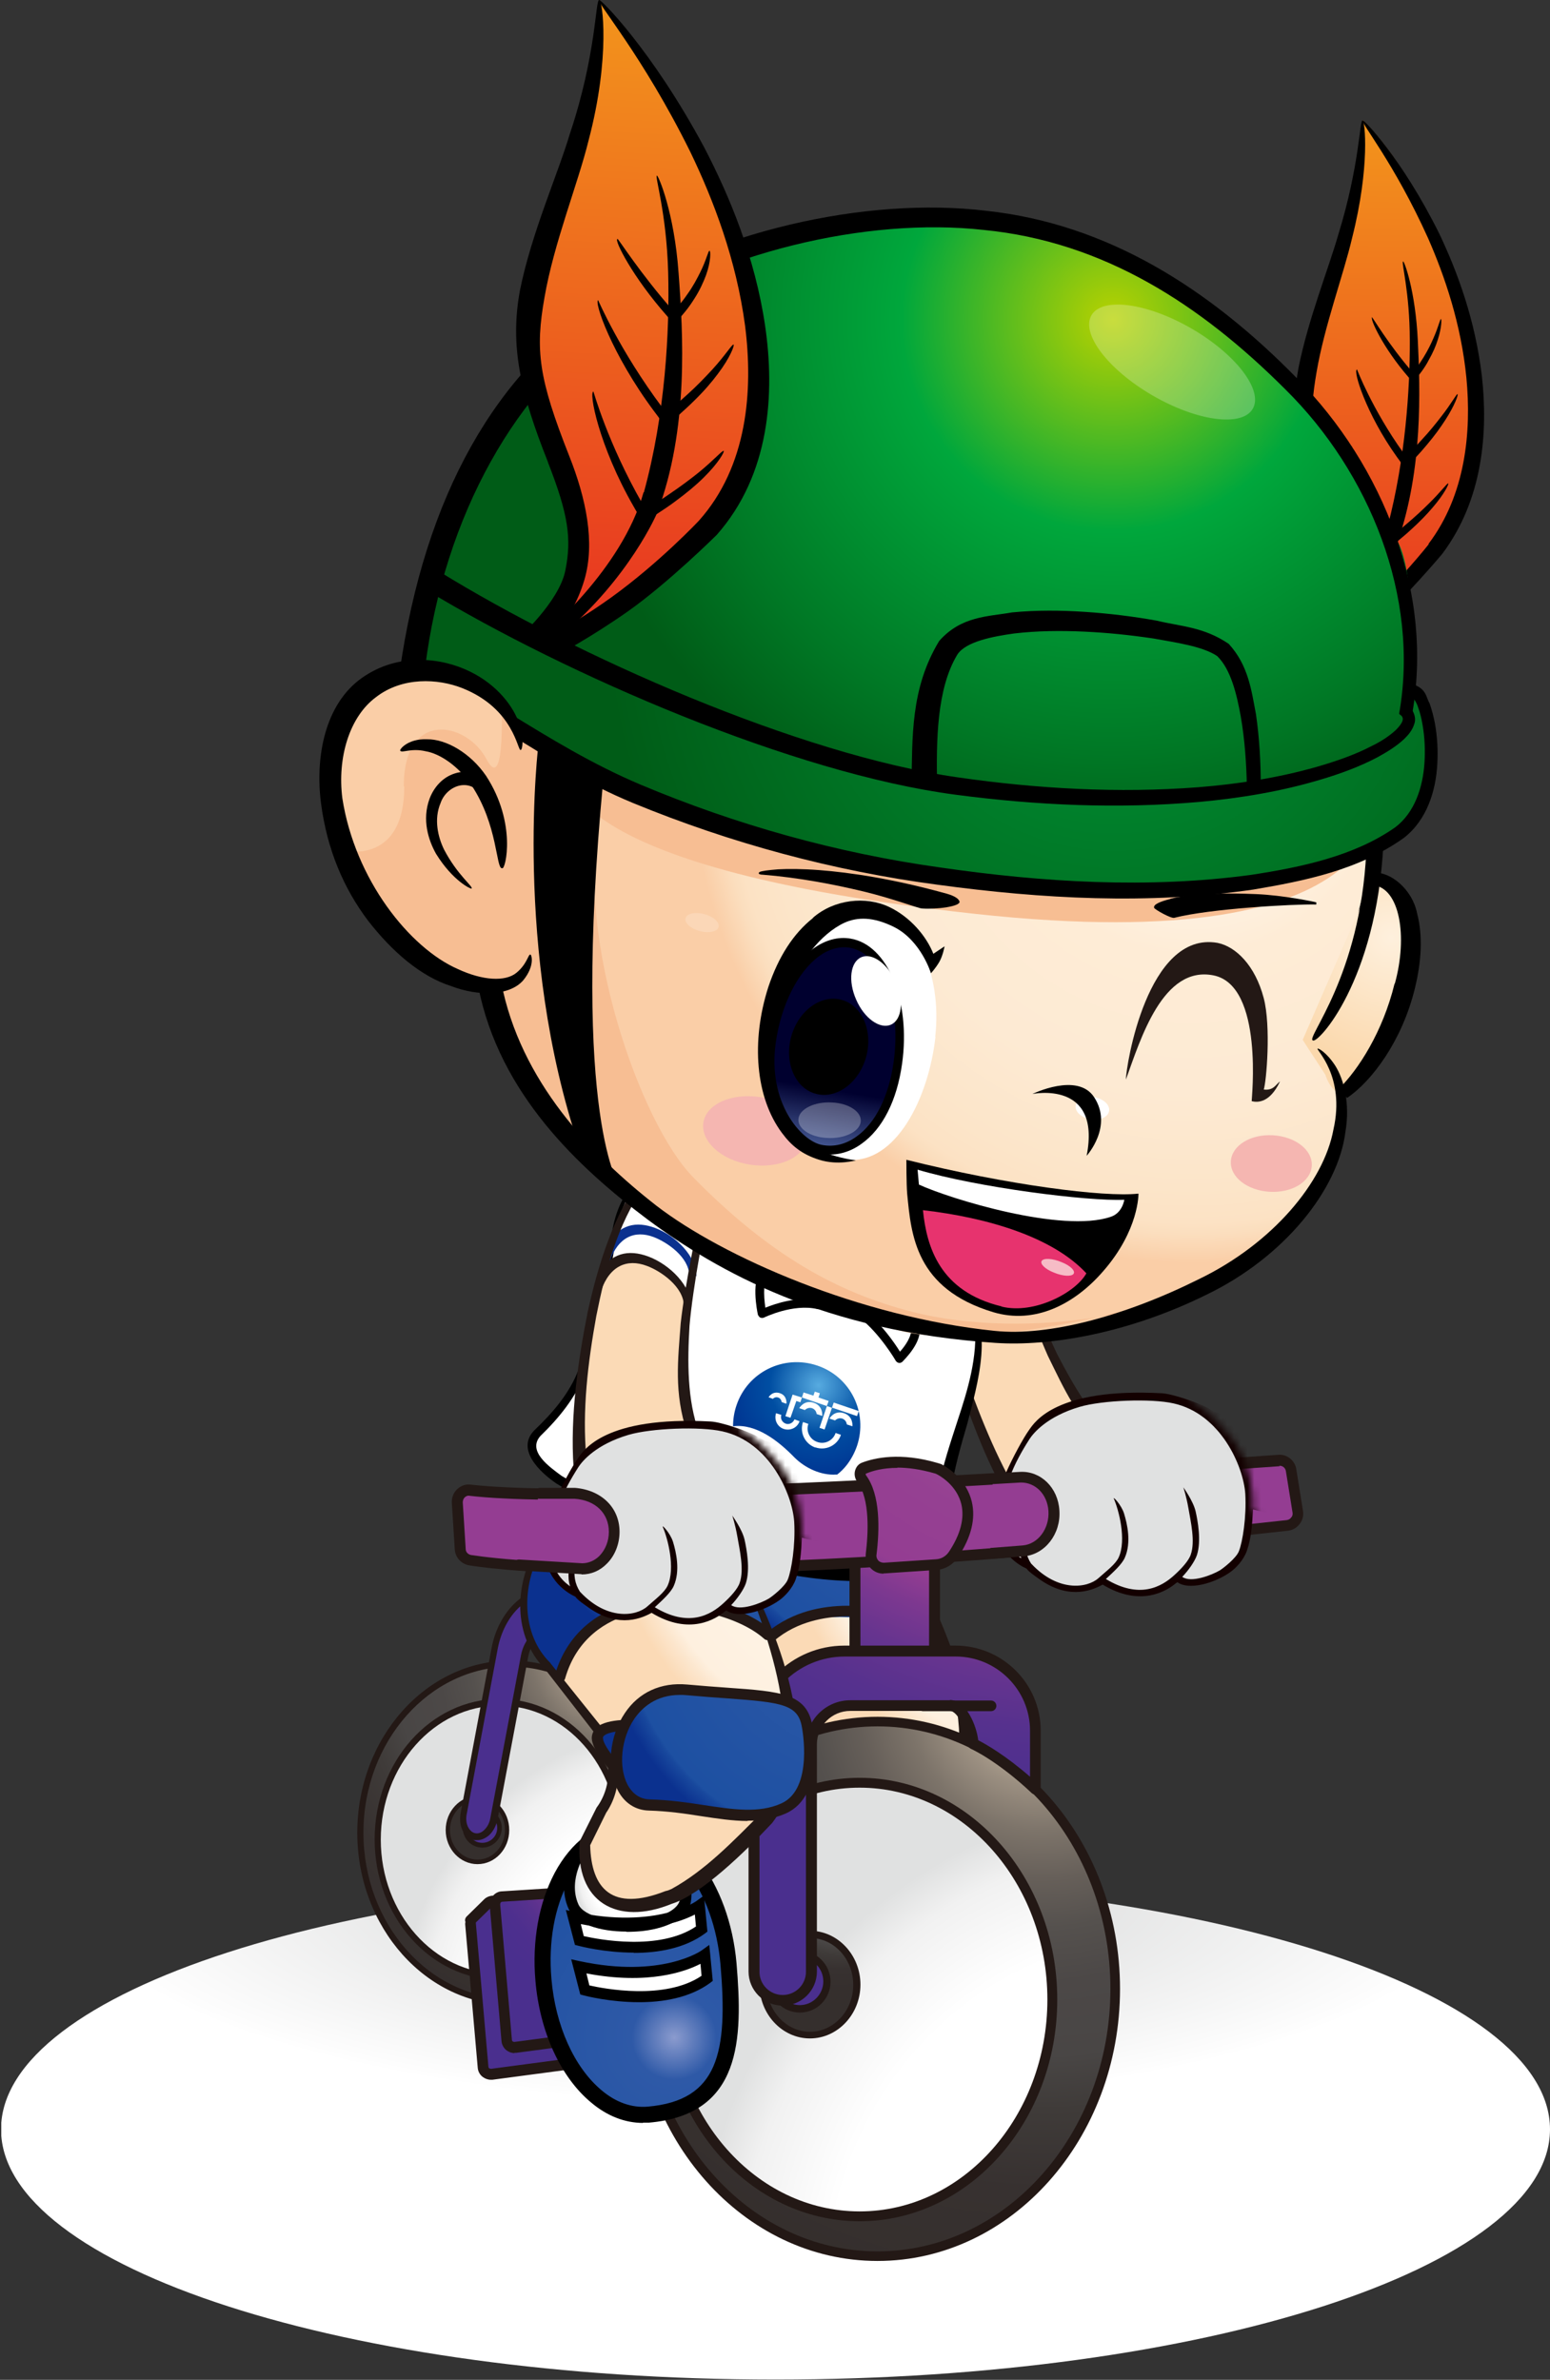 <svg width="228" height="350" viewBox="0 0 228 350" fill="none" xmlns="http://www.w3.org/2000/svg">
<rect x="0" y="0" width="228" height="350" fill="#333333" stroke="none"/>
<g clip-path="url(#clip0_440_4812)">
<path d="M114.075 349.961C51.156 349.961 0.15 333.484 0.15 313.158C0.15 292.833 51.156 276.355 114.075 276.355C176.994 276.355 228 292.833 228 313.158C228 333.484 176.994 349.961 114.075 349.961Z" fill="url(#paint0_radial_440_4812)"/>
<path d="M134.071 229.714C134.071 229.714 148.842 258.012 138.039 269.025C127.235 280 124.093 280.156 124.093 280.156C124.093 280.156 111.404 285.839 111.836 272.082L114.193 267.301C116.668 263.773 116.55 259.07 113.879 255.699L106.297 246.097C106.297 246.097 99.579 240.022 104.568 229.596C109.557 219.171 134.071 229.714 134.071 229.714Z" fill="url(#paint1_radial_440_4812)"/>
<path d="M104.607 229.636C109.597 219.211 134.11 229.754 134.11 229.754C134.11 229.754 136.664 236.613 138.039 239.944C129.396 238.377 112.386 233.203 108.104 248.371L106.336 246.137C106.336 246.137 99.618 240.062 104.607 229.636Z" fill="url(#paint2_radial_440_4812)"/>
<path d="M134.032 229.793C138.235 240.297 145.463 257.816 137.685 267.811C133.678 271.809 129.553 276.159 124.564 278.903C124.093 279.099 124.053 279.138 123.66 279.216C115.804 282.312 112.739 278.863 112.582 272.475L114.939 267.693L114.861 267.811C117.454 264.166 117.336 258.875 114.507 255.386L106.768 245.745L106.729 245.666C102.408 241.473 102.486 234.222 105.393 229.166C111.05 221.484 126.607 227.206 133.992 229.832L134.032 229.793ZM134.149 229.636C126.371 226.657 110.814 220.543 104.647 228.656C101.386 234.183 101.15 241.708 105.904 246.568C105.55 246.137 113.486 256.327 113.407 256.249C115.804 259.306 115.804 263.852 113.486 266.949L111.089 271.73L111.011 271.887C110.304 280.823 116.511 284.39 124.525 281.097C128.885 279.726 135.249 273.533 139.296 269.222C147.781 258.169 139.767 240.454 134.149 229.636Z" fill="#231815"/>
<path d="M108.89 248.684C109.243 248.684 109.557 248.449 109.675 248.096C111.443 241.904 115.882 239.434 119.3 238.455C126.253 236.456 134.464 238.807 138.117 242.1C138.431 242.374 138.942 242.374 139.256 242.06C139.571 241.747 139.531 241.237 139.217 240.924C135.249 237.357 126.332 234.81 118.868 236.926C115.057 238.023 110.107 240.767 108.143 247.665C108.025 248.096 108.261 248.527 108.693 248.645C108.772 248.645 108.85 248.645 108.929 248.645L108.89 248.684Z" fill="#231815"/>
<path d="M138.392 195.028C138.392 191.383 140.317 189.58 143.46 189.071C146.838 188.483 151.081 189.619 152.692 192.206L151.71 192.676C150.217 190.246 146.131 190.011 144.01 190.364C140.946 190.874 139.335 193.147 140.081 196.909L138.864 196.831C138.785 196.361 138.471 195.498 138.471 195.028H138.392Z" fill="url(#paint3_radial_440_4812)"/>
<path d="M165.302 213.762C160.588 209.686 155.599 201.024 154.774 198.829C153.949 196.674 152.888 194.714 148.449 193.813C144.01 192.911 139.414 195.576 141.299 202.2C143.185 208.824 150.06 223.757 153.595 225.403" fill="url(#paint4_radial_440_4812)"/>
<path d="M148.017 178.958C149.235 183.779 153.202 194.401 155.481 199.104C157.877 203.729 160.745 208.746 164.673 211.92L163.141 212.822C158.467 208.746 156.542 204.278 154.145 199.418C151.945 194.479 148.135 184.014 146.995 178.841L147.978 178.958H148.017Z" fill="#231815"/>
<path d="M139.296 184.994C138.785 191.735 140.671 198.398 142.949 204.865C145.346 211.293 148.213 217.956 152.338 223.639L150.885 224.541C146.445 218.152 143.853 211.567 141.535 204.944C139.374 198.359 137.567 190.795 138.235 183.857L139.296 184.955V184.994Z" fill="#231815"/>
<path d="M140.042 199.379C140.042 195.734 141.967 193.931 145.11 193.421C148.488 192.833 152.731 193.97 154.342 196.557L153.36 197.027C151.867 194.597 147.781 194.362 145.66 194.715C142.596 195.224 140.985 197.497 141.731 201.26L140.514 201.182C140.435 200.711 140.121 199.849 140.121 199.379H140.042Z" fill="#231815"/>
<path d="M141.496 190.207C141.496 190.207 146.838 193.068 141.496 209.294C136.153 225.521 139.374 228.734 138.903 229.205C138.432 229.675 124.211 236.652 94.433 223.874C94.433 223.874 73.848 216.075 79.073 210.823C84.297 205.571 86.93 203.102 90.504 180.996C90.504 180.996 91.84 169.003 103.429 170.767" fill="white"/>
<path d="M141.456 190.285C142.713 191.304 143.185 193.029 143.381 194.597C143.853 199.535 142.36 204.395 140.828 209.02C138.785 215.33 136.349 222.346 137.881 229.009C137.881 229.087 137.881 229.087 137.881 229.009C137.881 228.93 137.881 229.087 137.881 228.852C138.156 228.225 138.117 228.46 138.117 228.382C121.736 234.417 97.026 225.599 82.608 217.055C80.801 215.722 77.501 213.41 79.505 211.175C82.215 208.55 84.73 205.492 86.065 201.887C88.501 195.537 89.483 188.913 90.583 182.329C91.015 175.431 95.965 169.395 103.39 170.767V170.571C95.729 169.042 90.544 175.078 89.915 182.251C88.697 188.757 87.558 195.38 85.083 201.495C83.748 204.944 81.312 207.766 78.641 210.313C75.773 213.174 79.544 216.623 81.862 218.191C96.633 227.206 121.657 236.769 138.667 230.537C138.903 230.42 139.021 230.38 139.374 230.145C139.531 229.949 139.728 230.145 140.042 229.244C138.51 222.738 140.396 215.8 142.281 209.412C143.735 203.689 146.563 194.636 141.614 190.05L141.496 190.246L141.456 190.285Z" fill="black"/>
<path d="M112.582 186.954C111.011 188.287 112.111 193.186 112.111 193.186C112.111 193.186 116.55 190.991 120.321 191.893" fill="white"/>
<path d="M111.757 193.734C111.757 193.734 111.522 193.499 111.482 193.342C111.364 192.794 110.382 188.012 112.189 186.484C112.464 186.248 112.857 186.288 113.093 186.562C113.329 186.836 113.289 187.228 113.014 187.463C112.268 188.13 112.307 190.481 112.582 192.323C114.036 191.735 117.414 190.56 120.478 191.304C120.832 191.383 121.028 191.735 120.95 192.049C120.871 192.402 120.518 192.598 120.203 192.519C116.668 191.696 112.464 193.734 112.386 193.774C112.229 193.852 111.993 193.852 111.836 193.774C111.836 193.774 111.797 193.774 111.757 193.734Z" fill="black"/>
<path d="M126.921 193.303C129.907 195.615 132.303 199.77 132.303 199.77C132.303 199.77 135.014 197.222 134.66 195.262" fill="white"/>
<path d="M131.95 200.318C131.95 200.318 131.792 200.201 131.753 200.122C131.753 200.083 129.357 196.046 126.489 193.851C126.214 193.656 126.175 193.224 126.371 192.95C126.568 192.676 127 192.636 127.275 192.832C129.592 194.635 131.557 197.457 132.382 198.79C133.167 197.928 134.189 196.438 133.992 195.419C133.914 195.066 134.149 194.753 134.503 194.675C134.857 194.596 135.171 194.831 135.249 195.184C135.682 197.418 133.01 199.966 132.735 200.279C132.578 200.397 132.421 200.475 132.225 200.436C132.146 200.436 132.028 200.397 131.95 200.318Z" fill="black"/>
<path d="M120.203 200.828C125.114 202.474 127.707 207.766 126.057 212.665C125.703 213.684 125.193 214.624 124.564 215.448C124.132 215.996 123.66 216.467 123.15 216.859C123.11 216.859 123.032 216.859 122.993 216.859C120.793 217.015 118.436 215.918 116.864 214.35C114.507 211.92 111.207 209.333 107.829 209.764C107.829 208.745 107.986 207.687 108.34 206.668C109.989 201.769 115.293 199.182 120.203 200.828Z" fill="url(#paint5_radial_440_4812)"/>
<path d="M122.637 206.277L126.32 207.522L126.068 208.265L122.384 207.02L122.637 206.277Z" fill="white"/>
<path d="M121.633 206.794L122.377 207.046L121.292 210.238L120.548 209.987L121.633 206.794Z" fill="white"/>
<path d="M125.389 209.764L124.564 209.49C124.564 209.49 124.525 208.863 123.896 208.627C123.268 208.431 122.835 208.902 122.835 208.902L122.011 208.627C122.011 208.627 122.718 207.334 124.171 207.843C125.546 208.314 125.389 209.764 125.389 209.764Z" fill="white"/>
<path d="M119.653 205.257L119.85 204.669L120.596 204.904L120.4 205.531L121.893 206.041L121.618 206.785L117.964 205.531L118.2 204.787L119.653 205.257Z" fill="white"/>
<path d="M120.95 208.236L120.125 207.961C120.125 207.961 120.086 207.334 119.457 207.099C118.829 206.903 118.396 207.373 118.396 207.373L117.571 207.099C117.571 207.099 118.279 205.806 119.732 206.315C121.107 206.785 120.95 208.236 120.95 208.236Z" fill="white"/>
<path d="M115.607 206.433L114.979 206.197C114.979 206.197 114.939 205.688 114.468 205.531C113.996 205.374 113.682 205.727 113.682 205.727L113.054 205.492C113.054 205.492 113.604 204.512 114.743 204.904C115.804 205.257 115.686 206.393 115.686 206.393" fill="white"/>
<path d="M119.968 212.9C118.436 212.391 117.571 210.705 118.121 209.138L118.907 209.412C118.514 210.509 119.143 211.724 120.243 212.077C121.343 212.469 122.56 211.842 122.914 210.745L123.7 211.019C123.189 212.548 121.5 213.41 119.928 212.861" fill="white"/>
<path d="M114.939 208.079C114.743 208.628 115.057 209.176 115.568 209.372C116.078 209.568 116.668 209.255 116.864 208.745L117.611 209.02C117.296 209.96 116.275 210.47 115.293 210.156C114.35 209.843 113.839 208.824 114.154 207.844L114.9 208.079H114.939Z" fill="white"/>
<path d="M117.964 205.532L117.729 206.237L117.139 206.041L116.275 208.51L115.529 208.275L116.589 205.101L117.964 205.532Z" fill="white"/>
<path d="M129.082 331.813C109.772 331.813 94.118 314.213 94.118 292.502C94.118 270.791 109.772 253.19 129.082 253.19C148.391 253.19 164.045 270.791 164.045 292.502C164.045 314.213 148.391 331.813 129.082 331.813Z" fill="url(#paint6_radial_440_4812)"/>
<path d="M129.082 332.519C148.763 332.519 164.752 314.568 164.752 292.502C164.752 270.436 148.763 252.485 129.082 252.485C109.4 252.485 93.411 270.436 93.411 292.502C93.411 314.568 109.4 332.519 129.082 332.519ZM129.082 253.896C147.977 253.896 163.338 271.22 163.338 292.502C163.338 313.784 147.977 331.108 129.082 331.108C110.186 331.108 94.826 313.784 94.826 292.502C94.826 271.22 110.186 253.896 129.082 253.896Z" fill="#231815"/>
<path d="M126.45 325.935C110.807 325.935 98.126 311.669 98.126 294.071C98.126 276.472 110.807 262.206 126.45 262.206C142.093 262.206 154.774 276.472 154.774 294.071C154.774 311.669 142.093 325.935 126.45 325.935Z" fill="url(#paint7_radial_440_4812)"/>
<path d="M126.45 326.679C142.478 326.679 155.52 312.06 155.52 294.07C155.52 276.08 142.478 261.461 126.45 261.461C110.422 261.461 97.379 276.08 97.379 294.07C97.379 312.06 110.422 326.679 126.45 326.679ZM126.45 262.911C141.653 262.911 154.067 276.903 154.067 294.07C154.067 311.237 141.692 325.229 126.45 325.229C111.207 325.229 98.833 311.237 98.833 294.07C98.833 276.903 111.207 262.911 126.45 262.911Z" fill="#231815"/>
<path d="M137.489 226.266V242.727C137.489 242.727 134.778 247.43 125.782 242.727V226.579L137.489 226.227V226.266Z" fill="url(#paint8_radial_440_4812)"/>
<path d="M132.814 245.666C136.664 245.666 138.078 243.315 138.156 243.158C138.235 243.04 138.274 242.883 138.274 242.766V226.305C138.274 226.069 138.196 225.873 138.038 225.717C137.881 225.56 137.685 225.521 137.449 225.481L125.742 225.795C125.31 225.795 124.957 226.148 124.957 226.579V242.727C124.957 243.04 125.114 243.315 125.389 243.432C128.532 245.078 130.967 245.627 132.814 245.627V245.666ZM136.664 242.492C136.114 243.197 133.521 245.745 126.567 242.256V227.363L136.664 227.088V242.492Z" fill="#231815"/>
<path d="M188.087 214.742C175.477 215.643 91.172 221.64 69.251 219.092C68.151 218.975 67.248 219.837 67.287 220.935L67.719 227.793C67.759 228.617 68.387 229.283 69.212 229.4C75.576 230.38 105.432 233.516 189.383 224.305C190.365 224.188 191.112 223.286 190.955 222.306L189.973 216.192C189.816 215.291 189.03 214.664 188.126 214.742H188.087Z" fill="#943D92"/>
<path d="M94.668 231.595C113.25 231.595 143.106 230.263 189.423 225.128C190.13 225.05 190.758 224.697 191.19 224.109C191.623 223.561 191.78 222.855 191.662 222.189L190.68 216.075C190.483 214.781 189.305 213.841 188.008 213.958C178.187 214.664 91.408 220.856 69.291 218.348C68.505 218.23 67.798 218.505 67.248 219.014C66.698 219.524 66.423 220.268 66.462 221.013L66.894 227.872C66.973 229.087 67.876 230.028 69.055 230.224C72.237 230.733 79.937 231.556 94.668 231.556V231.595ZM188.205 215.565C188.676 215.565 189.069 215.879 189.148 216.349L190.13 222.463C190.169 222.698 190.13 222.973 189.933 223.169C189.776 223.404 189.54 223.521 189.265 223.561C106.375 232.693 76.48 229.792 69.291 228.695C68.859 228.617 68.505 228.264 68.505 227.833L68.073 220.974C68.073 220.699 68.151 220.425 68.348 220.229C68.544 220.033 68.819 219.916 69.134 219.994C91.408 222.542 178.305 216.349 188.126 215.643C188.126 215.643 188.166 215.643 188.205 215.643V215.565Z" fill="#231815"/>
<path d="M138.353 216.192C139.806 217.015 145.385 220.896 140.278 228.617C139.728 229.479 138.746 230.028 137.724 230.106L130.064 230.616C128.924 230.694 127.982 229.714 128.139 228.578C128.532 225.56 128.807 220.19 126.764 217.447C126.332 216.898 126.528 216.114 127.196 215.84C128.964 215.173 132.499 214.389 137.803 215.957C137.999 216.036 138.196 216.114 138.392 216.232L138.353 216.192Z" fill="url(#paint9_radial_440_4812)"/>
<path d="M129.946 231.4C129.946 231.4 130.064 231.4 130.103 231.4L137.764 230.89C139.021 230.812 140.199 230.106 140.906 229.048C142.871 226.108 143.538 223.365 142.949 220.856C142.203 217.76 139.767 216.075 138.746 215.487C138.51 215.33 138.235 215.252 137.96 215.173C132.382 213.527 128.61 214.429 126.842 215.095C126.292 215.291 125.939 215.722 125.782 216.271C125.625 216.819 125.742 217.447 126.096 217.917C128.021 220.464 127.707 225.638 127.353 228.499C127.275 229.283 127.51 230.028 128.06 230.616C128.571 231.164 129.239 231.439 129.985 231.439L129.946 231.4ZM131.989 215.84C133.521 215.84 135.367 216.075 137.528 216.702C137.685 216.741 137.803 216.819 137.96 216.898C138.824 217.368 140.828 218.779 141.417 221.248C141.888 223.286 141.299 225.638 139.61 228.186C139.178 228.852 138.471 229.283 137.685 229.322L130.025 229.832C129.75 229.832 129.435 229.753 129.2 229.518C129.003 229.283 128.885 229.009 128.925 228.695C129.396 224.933 129.514 219.837 127.392 216.976C127.353 216.898 127.314 216.819 127.353 216.741C128.335 216.31 129.867 215.879 132.028 215.879L131.989 215.84Z" fill="#231815"/>
<path d="M112.268 291.875C112.268 295.952 115.371 299.283 119.182 299.283C122.993 299.283 126.096 295.991 126.096 291.875C126.096 287.76 122.993 284.468 119.182 284.468C115.371 284.468 112.268 287.76 112.268 291.875Z" fill="url(#paint10_radial_440_4812)"/>
<path d="M119.143 299.792C123.228 299.792 126.568 296.226 126.568 291.875C126.568 287.525 123.228 283.958 119.143 283.958C115.057 283.958 111.718 287.525 111.718 291.875C111.718 296.226 115.057 299.792 119.143 299.792ZM119.143 285.016C122.678 285.016 125.507 288.113 125.507 291.914C125.507 295.716 122.639 298.812 119.143 298.812C115.646 298.812 112.779 295.716 112.779 291.914C112.779 288.113 115.646 285.016 119.143 285.016Z" fill="#231815"/>
<path d="M113.643 291.405C113.643 293.639 115.45 295.442 117.65 295.442C119.85 295.442 121.657 293.639 121.657 291.405C121.657 289.171 119.85 287.368 117.65 287.368C115.45 287.368 113.643 289.171 113.643 291.405Z" fill="#4A2F8E"/>
<path d="M117.65 295.99C120.164 295.99 122.168 293.952 122.168 291.444C122.168 288.936 120.125 286.897 117.65 286.897C115.175 286.897 113.132 288.936 113.132 291.444C113.132 293.952 115.175 295.99 117.65 295.99ZM117.65 287.917C119.575 287.917 121.107 289.484 121.107 291.405C121.107 293.325 119.536 294.893 117.65 294.893C115.764 294.893 114.193 293.325 114.193 291.405C114.193 289.484 115.764 287.917 117.65 287.917Z" fill="#231815"/>
<path d="M75.144 294.423C62.929 294.423 53.027 283.28 53.027 269.534C53.027 255.789 62.929 244.646 75.144 244.646C87.359 244.646 97.261 255.789 97.261 269.534C97.261 283.28 87.359 294.423 75.144 294.423Z" fill="url(#paint11_radial_440_4812)"/>
<path d="M75.144 294.854C87.597 294.854 97.733 283.488 97.733 269.535C97.733 255.582 87.597 244.216 75.144 244.216C62.691 244.216 52.556 255.582 52.556 269.535C52.556 283.488 62.691 294.854 75.144 294.854ZM75.144 245.117C87.087 245.117 96.829 256.092 96.829 269.535C96.829 282.978 87.126 293.953 75.144 293.953C63.162 293.953 53.459 282.978 53.459 269.535C53.459 256.092 63.202 245.117 75.144 245.117Z" fill="#231815"/>
<path d="M55.58 270.554C55.58 281.685 63.594 290.739 73.533 290.739C83.472 290.739 91.487 281.724 91.487 270.554C91.487 259.384 83.472 250.369 73.533 250.369C63.594 250.369 55.58 259.384 55.58 270.554Z" fill="url(#paint12_radial_440_4812)"/>
<path d="M73.494 291.17C83.629 291.17 91.879 281.92 91.879 270.514C91.879 259.109 83.629 249.859 73.494 249.859C63.359 249.859 55.109 259.109 55.109 270.514C55.109 281.92 63.359 291.17 73.494 291.17ZM73.494 250.839C83.119 250.839 90.976 259.697 90.976 270.554C90.976 281.41 83.119 290.268 73.494 290.268C63.869 290.268 56.013 281.41 56.013 270.554C56.013 259.697 63.869 250.839 73.494 250.839Z" fill="#231815"/>
<path d="M65.873 269.143C65.873 271.729 67.837 273.807 70.234 273.807C72.63 273.807 74.594 271.729 74.594 269.143C74.594 266.556 72.63 264.479 70.234 264.479C67.837 264.479 65.873 266.556 65.873 269.143Z" fill="url(#paint13_radial_440_4812)"/>
<path d="M70.234 274.16C72.826 274.16 74.908 271.926 74.908 269.143C74.908 266.36 72.787 264.126 70.234 264.126C67.68 264.126 65.559 266.36 65.559 269.143C65.559 271.926 67.68 274.16 70.234 274.16ZM70.234 264.792C72.473 264.792 74.28 266.752 74.28 269.143C74.28 271.534 72.473 273.493 70.234 273.493C67.994 273.493 66.187 271.534 66.187 269.143C66.187 266.752 67.994 264.792 70.234 264.792Z" fill="#231815"/>
<path d="M68.387 268.868C68.387 270.279 69.526 271.416 70.901 271.416C72.276 271.416 73.415 270.279 73.415 268.868C73.415 267.457 72.276 266.32 70.901 266.32C69.526 266.32 68.387 267.457 68.387 268.868Z" fill="#4A2F8E"/>
<path d="M70.941 271.729C72.512 271.729 73.808 270.436 73.808 268.829C73.808 267.222 72.512 265.929 70.941 265.929C69.369 265.929 68.073 267.222 68.073 268.829C68.073 270.436 69.369 271.729 70.941 271.729ZM70.941 266.634C72.158 266.634 73.141 267.614 73.141 268.829C73.141 270.044 72.158 271.024 70.941 271.024C69.723 271.024 68.741 270.044 68.741 268.829C68.741 267.614 69.723 266.634 70.941 266.634Z" fill="#231815"/>
<path d="M152.338 263.146V254.563C152.338 248.096 147.074 242.844 140.592 242.844H124.25C116.903 242.844 110.932 248.801 110.932 256.13V289.994C110.932 292.306 112.818 294.188 115.136 294.188C117.453 294.188 119.339 292.306 119.339 289.994V256.562C119.339 253.426 121.893 250.839 125.075 250.839H139.728C141.613 250.839 143.145 254.563 143.145 256.444C143.145 256.444 147.113 258.208 152.338 263.107V263.146Z" fill="url(#paint14_radial_440_4812)"/>
<path d="M115.136 294.971C117.886 294.971 120.164 292.737 120.164 289.954V256.522C120.164 253.818 122.364 251.623 125.075 251.623H139.728C140.867 251.623 142.321 254.641 142.321 256.444C142.321 256.757 142.517 257.032 142.792 257.188C142.831 257.188 146.72 258.952 151.749 263.695C151.985 263.93 152.338 263.969 152.613 263.851C152.888 263.734 153.084 263.42 153.084 263.107V254.523C153.084 247.625 147.467 242.021 140.553 242.021H124.21C116.432 242.021 110.107 248.331 110.107 256.091V289.954C110.107 292.698 112.346 294.971 115.136 294.971ZM139.728 250.055H125.075C121.5 250.055 118.553 252.956 118.553 256.561V289.994C118.553 291.875 117.021 293.403 115.136 293.403C113.25 293.403 111.718 291.875 111.718 289.994V256.13C111.718 249.232 117.336 243.627 124.25 243.627H140.592C146.603 243.627 151.513 248.527 151.513 254.523V261.304C147.82 258.09 144.953 256.483 143.892 255.934C143.656 253.818 142.124 250.016 139.728 250.016V250.055Z" fill="#231815"/>
<path d="M135.76 251.662H145.778C146.21 251.662 146.563 251.31 146.563 250.879C146.563 250.447 146.21 250.095 145.778 250.095H135.76C135.328 250.095 134.974 250.447 134.974 250.879C134.974 251.31 135.328 251.662 135.76 251.662Z" fill="#231815"/>
<path d="M93.608 251.467L94.747 245.313C95.611 240.689 93.569 236.416 90.151 235.75L81.547 234.143C77.658 233.438 73.73 237.122 72.748 242.374L68.191 266.674C67.876 268.359 68.623 269.888 69.841 270.123C71.058 270.358 72.316 269.182 72.63 267.497L77.148 243.51C77.58 241.237 79.269 239.67 80.919 239.983L88.619 241.433C89.601 241.629 89.915 244.451 89.64 245.784C89.64 245.784 91.486 247.43 93.569 251.467H93.608Z" fill="url(#paint15_radial_440_4812)"/>
<path d="M70.194 270.633C70.823 270.633 71.412 270.358 71.962 269.888C72.551 269.339 72.983 268.516 73.18 267.615L77.698 243.628C77.894 242.648 78.326 241.747 78.955 241.159C79.544 240.61 80.212 240.375 80.88 240.493L88.579 241.943C89.051 242.021 89.483 244.255 89.208 245.744C89.208 245.901 89.208 246.097 89.365 246.215C89.365 246.215 91.172 247.861 93.215 251.741C93.293 251.937 93.529 252.015 93.726 252.015C93.922 252.015 94.118 251.819 94.158 251.624L95.297 245.47C96.201 240.571 93.961 236.024 90.308 235.319L81.705 233.712C77.58 232.928 73.376 236.808 72.316 242.335L67.759 266.635C67.602 267.536 67.68 268.477 68.034 269.182C68.426 269.966 69.055 270.476 69.801 270.633C69.919 270.633 70.076 270.633 70.194 270.633ZM80.487 239.434C79.701 239.434 78.915 239.787 78.208 240.414C77.423 241.159 76.873 242.217 76.637 243.432L72.119 267.419C72.001 268.124 71.648 268.751 71.216 269.143C70.823 269.535 70.351 269.692 69.919 269.613C69.487 269.535 69.134 269.222 68.859 268.712C68.584 268.163 68.505 267.458 68.662 266.752L73.219 242.452C74.162 237.475 77.855 233.947 81.43 234.613L90.033 236.22C93.176 236.808 95.061 240.845 94.236 245.196L93.333 249.977C91.879 247.43 90.622 246.058 90.151 245.588C90.347 244.098 90.072 241.159 88.658 240.924L80.958 239.473C80.958 239.473 80.605 239.434 80.448 239.434H80.487Z" fill="#231815"/>
<path d="M91.801 242.491C92.036 242.491 92.233 242.334 92.311 242.099C92.351 241.825 92.194 241.55 91.919 241.511L86.654 240.531C86.379 240.492 86.105 240.649 86.065 240.923C86.026 241.198 86.183 241.472 86.458 241.511L91.722 242.491H91.801Z" fill="#231815"/>
<path d="M69.212 282.39L71.766 279.881C72.237 279.411 73.023 279.45 73.455 279.96L88.854 298.538C89.208 298.969 89.208 299.596 88.854 300.027L86.34 302.927C86.144 303.123 85.908 303.28 85.633 303.319L72.355 305.083C71.687 305.161 71.098 304.691 71.058 304.064L69.251 282.978" fill="#4A2F8E"/>
<path d="M72.198 305.867C72.198 305.867 72.355 305.867 72.433 305.867L85.712 304.103C86.183 304.025 86.615 303.829 86.929 303.476L89.483 300.576C90.112 299.87 90.112 298.773 89.483 298.068L74.083 279.49C73.73 279.059 73.219 278.823 72.669 278.784C72.159 278.784 71.609 278.941 71.216 279.333L68.662 281.841C68.426 282.076 68.348 282.39 68.466 282.664C68.426 282.782 68.427 282.9 68.427 283.017L70.273 304.103C70.312 304.652 70.587 305.122 70.98 305.436C71.334 305.71 71.766 305.867 72.198 305.867ZM72.591 280.313C72.591 280.313 72.748 280.313 72.826 280.43L88.226 299.008C88.226 299.008 88.344 299.322 88.226 299.478L85.712 302.379C85.712 302.379 85.594 302.496 85.515 302.496L72.237 304.26C72.237 304.26 72.001 304.221 71.962 304.182C71.923 304.182 71.844 304.064 71.844 303.947L69.998 282.86C69.998 282.86 69.998 282.782 69.998 282.743L72.355 280.43C72.355 280.43 72.551 280.313 72.591 280.313Z" fill="#231815"/>
<path d="M84.337 278.236L73.848 278.902C73.219 278.941 72.709 279.49 72.787 280.156L74.516 300.067C74.555 300.733 75.144 301.204 75.812 301.086L88.305 299.44C88.972 299.361 89.404 298.734 89.287 298.068L85.594 279.137C85.476 278.589 84.965 278.158 84.376 278.197L84.337 278.236Z" fill="url(#paint16_radial_440_4812)"/>
<path d="M75.655 301.909C75.655 301.909 75.812 301.909 75.93 301.909L88.422 300.263C88.972 300.184 89.444 299.91 89.758 299.479C90.072 299.048 90.19 298.499 90.072 297.99L86.379 279.059C86.183 278.118 85.279 277.413 84.337 277.491L73.848 278.158C73.337 278.158 72.826 278.432 72.512 278.824C72.159 279.216 72.001 279.725 72.041 280.274L73.769 300.184C73.808 300.694 74.084 301.203 74.476 301.517C74.83 301.791 75.262 301.948 75.694 301.948L75.655 301.909ZM84.415 279.02C84.415 279.02 84.73 279.137 84.769 279.294L88.462 298.225C88.462 298.225 88.462 298.46 88.422 298.499C88.422 298.538 88.304 298.617 88.187 298.656L75.694 300.302C75.694 300.302 75.458 300.302 75.419 300.224C75.38 300.224 75.301 300.106 75.301 299.988L73.573 280.078C73.573 280.078 73.612 279.843 73.651 279.804C73.691 279.765 73.769 279.686 73.887 279.686L84.376 279.02H84.415Z" fill="#231815"/>
<path d="M89.326 183.074C91.094 180.056 93.569 179.547 96.397 180.605C99.461 181.781 102.407 184.759 102.447 187.66L101.386 187.581C101.347 184.877 98.126 182.682 96.161 181.937C93.372 180.879 90.936 181.937 89.719 185.426L88.776 184.759C88.933 184.328 89.09 183.466 89.326 183.113V183.074Z" fill="url(#paint17_radial_440_4812)"/>
<path d="M102.407 212.587C100.404 206.708 100.522 196.674 100.954 194.401C101.347 192.128 101.425 189.893 98.047 186.876C94.668 183.858 89.365 183.818 87.636 190.481C85.908 197.144 84.219 213.488 86.419 216.702" fill="url(#paint18_radial_440_4812)"/>
<path d="M105.236 173.824C103.822 178.567 101.857 189.737 101.425 194.989C101.111 200.201 101.072 205.963 102.84 210.705H101.072C99.108 204.787 99.736 200.006 100.129 194.597C100.718 189.227 102.8 178.292 104.45 173.275L105.236 173.863V173.824Z" fill="#231815"/>
<path d="M94.668 174.568C90.819 180.134 89.051 186.836 87.715 193.538C86.497 200.28 85.594 207.491 86.262 214.468L84.376 215.918C83.826 208.197 85.083 199.77 86.458 192.911C87.951 186.131 90.229 178.723 94.354 173.079L94.708 174.568H94.668Z" fill="#231815"/>
<path d="M87.99 187.385C89.836 184.25 92.429 183.701 95.376 184.798C98.597 186.013 101.661 189.149 101.7 192.167L100.6 192.049C100.561 189.227 97.183 186.915 95.14 186.17C92.233 185.073 89.679 186.17 88.422 189.815L87.401 189.11C87.558 188.639 87.754 187.738 87.951 187.385H87.99Z" fill="#231815"/>
<path d="M210.558 81.523C224.425 63.416 213.033 30.101 200.462 17.677C200.462 17.677 198.419 36.764 194.922 44.407C191.426 52.05 190.287 65.493 195.001 74.469C196.14 76.624 197.83 84.189 196.69 88.265C195.237 93.399 191.073 96.731 192.88 96.848C195.551 97.005 210.558 81.523 210.558 81.523Z" fill="url(#paint19_linear_440_4812)"/>
<path d="M193.665 74.782C190.798 66.591 189.737 61.064 190.994 54.166C192.408 46.994 195.473 39.39 196.887 34.413C199.99 24.34 199.99 17.677 200.422 17.716C200.776 17.677 201.562 24.457 198.89 35C197.633 40.37 194.805 47.974 193.665 54.715C192.526 61.26 192.801 64.631 196.022 73.763C197.751 78.662 198.694 83.993 197.358 88.696C195.708 94.614 192.487 97.044 192.487 97.044L189.894 96.691C189.894 96.691 194.53 91.675 195.315 87.755C196.101 83.836 195.826 80.936 193.665 74.782Z" fill="black"/>
<path d="M210.126 79.995C215.625 72.744 216.45 63.416 215.704 55.577C214.918 47.621 212.522 40.644 210.086 35.079C205.058 23.909 200.069 17.991 200.462 17.716C200.579 17.559 206.119 23.125 211.697 34.334C214.368 39.939 217 47.033 217.983 55.342C218.886 63.494 218.179 73.45 212.129 81.484C212.129 81.484 206.708 87.951 202.112 91.988C197.987 95.633 194.49 98.063 194.49 98.063L191.19 97.475C191.19 97.475 195.001 95.281 200.344 90.499C205.765 85.639 210.165 80.034 210.165 80.034L210.126 79.995Z" fill="black"/>
<path d="M204.154 77.29C206.708 67.531 207.415 57.223 207.376 50.09C207.376 42.878 206.079 38.528 206.394 38.449C206.551 38.371 208.201 42.721 208.554 50.051C208.908 57.341 209.301 68.942 205.608 79.642C205.608 79.642 202.465 87.912 194.726 95.829L192.683 96.103C192.683 96.103 201.601 87.089 204.154 77.29Z" fill="black"/>
<path d="M199.597 54.363C199.008 54.48 200.894 60.79 205.49 67.218L205.922 67.806L206.119 68.12L206.236 68.276V68.355H206.315C206.315 68.355 207.886 68.511 207.14 68.433C207.494 68.08 207.808 67.767 208.122 67.414C208.751 66.748 209.34 66.082 209.89 65.415C210.99 64.122 211.893 62.868 212.601 61.77C214.015 59.575 214.525 58.047 214.408 57.968C214.25 57.89 213.543 59.301 211.972 61.3C211.186 62.319 210.243 63.495 209.104 64.71C208.554 65.337 207.926 65.964 207.297 66.63L206.315 67.61C205.569 67.532 207.297 67.688 207.14 67.688V67.649V67.571L206.983 67.414L206.786 67.14L206.394 66.552C201.837 60.163 199.597 54.323 199.597 54.284V54.363Z" fill="black"/>
<path d="M198.851 65.571C198.262 65.571 199.283 72.117 202.976 79.093L203.29 79.759L203.447 80.073L203.526 80.23V80.308L203.604 80.347C203.604 80.347 205.137 80.7 204.429 80.543C204.822 80.23 205.176 79.955 205.529 79.642C206.237 79.054 206.944 78.466 207.572 77.878C208.829 76.742 209.929 75.605 210.754 74.625C212.443 72.665 213.151 71.176 213.033 71.098C212.876 71.019 211.972 72.313 210.165 74.076C209.261 74.978 208.161 75.997 206.865 77.094C206.237 77.643 205.529 78.192 204.822 78.78L203.722 79.642C203.015 79.485 204.704 79.877 204.508 79.838V79.799V79.72L204.39 79.563L204.233 79.25L203.919 78.623C200.265 71.686 198.812 65.611 198.812 65.571H198.851Z" fill="black"/>
<path d="M201.837 46.641C201.444 46.797 203.408 51.109 207.14 55.42L207.494 55.812C207.808 55.812 206.786 55.812 208.24 55.812L208.279 55.734L208.358 55.616L208.515 55.42L209.144 54.597C209.536 54.048 209.89 53.499 210.165 52.951C210.793 51.853 211.226 50.834 211.501 49.933C212.09 48.13 212.051 46.915 211.972 46.915C211.815 46.915 211.618 48.012 210.872 49.698C210.519 50.521 210.047 51.501 209.419 52.52C209.104 53.029 208.751 53.578 208.358 54.087L207.769 54.871L207.611 55.067L207.533 55.146H207.494V55.224C208.947 55.224 207.886 55.224 208.201 55.224L207.847 54.832C204.154 50.56 201.915 46.641 201.797 46.641H201.837Z" fill="black"/>
<path d="M202.269 119.815C202.112 133.024 192.88 152.738 192.88 152.738C192.88 152.738 200.422 159.127 194.608 172.531C188.794 185.896 170.605 198.869 143.381 196.674C143.381 196.674 136.231 196.753 132.303 195.694C128.375 194.597 120.753 192.637 120.753 192.637C120.753 192.637 88.776 177.744 79.662 163.124C70.548 148.505 71.805 144.547 71.805 144.547C71.805 144.547 53.734 143.606 49.963 123.891C46.191 104.177 51.731 102.296 56.366 99.905C61.002 97.514 68.859 98.612 72.433 102.766C72.433 102.766 101.818 89.048 149.038 97.357C196.297 105.666 202.269 119.855 202.269 119.855V119.815Z" fill="url(#paint20_radial_440_4812)"/>
<path d="M168.091 192.206C166.088 192.794 163.888 193.304 161.491 193.656C168.327 192.167 172.609 190.834 168.091 192.206Z" fill="#F7BE93"/>
<path d="M59.391 115.661C59.391 104.334 68.623 106.098 71.569 111.663C74.516 117.229 73.73 101.982 73.73 101.982C73.73 101.982 95.926 94.183 119.693 94.966C143.46 95.75 154.106 96.338 173.866 103.08C193.587 109.86 199.047 115.818 199.047 115.818L196.415 116.131L202.347 116.837C202.347 116.837 206.865 141.333 143.381 134.395C108.85 130.633 94.236 124.675 88.069 120.05C84.73 138.354 94.197 165.241 101.975 173.158C113.289 184.681 123.307 190.129 134.11 192.912C142.556 195.106 152.967 195.106 161.531 193.695C154.499 195.224 144.756 196.949 139.178 196.086C128.139 194.401 120.675 191.265 116.707 190.011C110.461 188.052 79.19 167.906 76.401 158.97C73.612 150.034 70.391 145.095 70.391 145.095C70.391 145.095 55.345 138.942 51.023 125.146C51.023 125.146 59.47 126.949 59.47 115.661H59.391ZM190.601 115.465C170.763 107.038 127.039 96.26 101.936 102.923C100.365 103.354 98.951 103.942 97.654 104.647L190.601 115.426V115.465Z" fill="#F7BE93"/>
<path d="M77.187 108.802C77.187 108.802 70.941 97.122 63.791 98.69C62.927 98.886 62.102 99.082 61.355 99.278C61.198 99.121 61.002 99.004 60.845 98.847C60.845 98.847 61.591 79.211 67.877 79.838C74.201 80.465 205.019 100.611 205.019 100.611C205.019 100.611 210.597 98.729 210.322 111.663C210.047 124.597 200.972 125.185 192.88 127.615C185.534 129.849 156.581 132.279 142.596 129.261C135.799 128.908 120.125 127.654 112.7 123.265C109.204 122.206 92.194 116.837 77.069 109.116L77.187 108.802Z" fill="url(#paint21_radial_440_4812)"/>
<path d="M206.747 103.159C206.747 103.159 208.554 105.589 206.354 107.392C204.154 109.195 197.28 115.662 170.213 116.837C143.146 118.013 117.454 110.214 97.693 102.061C77.933 93.909 61.905 87.991 63.987 82.425C66.069 76.86 73.494 42.526 125.35 32.688C177.205 22.851 202.897 74.9 205.647 79.76C208.397 84.62 207.651 101.199 206.747 103.159Z" fill="url(#paint22_radial_440_4812)"/>
<path opacity="0.18" d="M105.708 136.316C105.55 137.022 104.293 137.296 102.958 136.943C101.622 136.59 100.679 135.767 100.836 135.062C100.993 134.356 102.25 134.082 103.586 134.435C104.922 134.787 105.865 135.611 105.708 136.316Z" fill="white"/>
<path d="M201.954 129.262C206.59 129.497 210.086 138.864 203.801 152.896C197.515 166.927 194.962 158.069 194.962 158.069L191.623 152.935L201.915 129.223L201.954 129.262Z" fill="url(#paint23_radial_440_4812)"/>
<path d="M200.972 125.263C200.108 143.606 192.055 152.66 193.115 153.013C193.783 153.601 202.465 144.351 203.487 124.166" fill="black"/>
<path d="M205.883 105.079C206.747 105.55 206.315 106.373 205.294 107.392C204.312 108.293 203.094 109.077 201.797 109.704C199.244 111.037 196.455 111.977 193.626 112.8C187.969 114.407 182.116 115.309 176.262 115.779C164.516 116.681 152.613 116.014 140.906 114.329C117.493 110.998 84.651 96.417 64.577 84.032L62.848 86.854C83.355 99.239 116.707 113.741 140.553 116.877C152.417 118.444 164.477 118.993 176.459 117.935C182.43 117.386 188.401 116.406 194.176 114.682C197.083 113.819 199.912 112.8 202.662 111.35C203.997 110.606 205.333 109.822 206.551 108.685C207.14 108.097 207.729 107.47 208.044 106.451C208.436 105.393 207.69 103.982 206.826 103.59L205.883 105.079Z" fill="black"/>
<path d="M76.323 108.802C83.001 112.839 85.947 115.112 93.097 118.091C107.475 124.009 122.561 128.085 137.96 130.123C153.281 132.2 168.916 133.063 184.355 130.829C191.976 129.535 199.833 127.968 206.511 123.225C209.929 120.56 211.226 116.249 211.422 112.329C211.54 110.33 211.422 108.332 211.068 106.372C210.872 105.392 210.636 104.412 210.283 103.432C209.733 102.531 209.89 101.316 207.769 100.61V102.374C207.572 102.296 208.397 103.236 208.594 104.02C208.908 104.843 209.104 105.745 209.261 106.646C209.576 108.449 209.654 110.33 209.536 112.173C209.301 115.818 208.083 119.502 205.254 121.657C199.244 125.89 191.465 127.536 184.001 128.673C168.877 130.711 153.399 129.77 138.274 127.576C123.111 125.459 108.261 121.305 94.197 115.386C87.165 112.408 80.998 108.645 74.516 104.647" fill="black"/>
<path d="M78.012 140.392C77.698 140.314 77.54 141.803 75.93 143.097C74.319 144.39 71.019 144.233 67.327 142.509C60.255 139.412 52.202 129.34 50.356 117.386C49.609 111.467 51.377 105.432 55.306 102.531C59.195 99.513 64.419 99.788 67.994 101.199C75.694 104.256 76.126 110.566 76.598 110.292C76.794 110.292 77.187 108.881 76.362 106.411C75.576 104.021 73.219 100.728 69.055 98.729C65.048 96.77 58.645 95.868 53.223 99.709C47.802 103.55 46.349 111.271 47.213 118.091C48.117 125.028 50.591 130.672 54.088 135.336C57.663 139.961 61.905 143.606 66.344 145.017C70.43 146.585 74.948 146.467 76.951 144.194C78.758 141.999 78.169 140.314 78.012 140.392Z" fill="black"/>
<path d="M73.887 127.693C74.359 127.889 76.048 121.07 71.491 114.093C69.212 110.762 65.637 108.684 62.809 108.724C59.941 108.606 58.684 110.291 58.88 110.409C59.116 110.801 60.452 109.978 62.612 110.487C64.734 110.84 67.444 112.682 69.369 115.504C73.258 121.383 72.944 127.772 73.848 127.693H73.887Z" fill="black"/>
<path d="M72.276 115.661C71.137 114.132 68.898 113.074 66.934 113.74C65.009 114.328 63.791 115.896 63.202 117.425C62.023 120.599 63.044 123.617 64.144 125.577C66.619 129.575 69.33 130.829 69.369 130.672C69.644 130.398 67.287 128.712 65.323 124.95C64.419 123.108 63.791 120.482 64.812 118.091C65.677 115.582 68.977 114.289 70.784 116.876" fill="black"/>
<path d="M207.651 105.432C211.029 87.285 203.487 68.511 190.798 55.656C177.912 42.487 162.945 32.924 145.071 31.003C127.235 28.848 104.529 34.139 88.933 44.407C73.18 54.519 62.495 72.549 58.763 98.965L62.534 98.181C65.323 75.841 76.048 56.793 90.779 47.151C105.354 37.313 127.275 31.865 144.756 33.825C162.316 35.55 176.577 44.76 189.108 57.302C201.444 69.491 208.869 87.756 205.804 105.001L207.651 105.432Z" fill="black"/>
<path d="M205.176 144.664C207.101 137.727 205.922 130.476 201.876 130.163L202.072 128.36C204.587 128.164 207.769 130.868 208.436 134.278C209.34 137.649 209.065 141.529 208.122 145.37C206.236 153.091 201.797 159.009 198.144 161.478L196.965 160.107C199.794 157.324 203.408 151.758 205.136 144.664H205.176Z" fill="black"/>
<path d="M88.776 114.642L79.23 109.194C79.23 109.194 75.38 139.765 85.24 168.808L91.251 174.687C91.251 174.687 83.983 164.849 88.737 114.681L88.776 114.642Z" fill="black"/>
<path d="M103.468 165.084C103.036 167.828 106.061 170.61 110.264 171.277C114.468 171.943 118.239 170.297 118.671 167.553C119.103 164.81 116.079 162.066 111.875 161.361C107.672 160.694 103.9 162.341 103.468 165.084Z" fill="#F5B6B1"/>
<path d="M181.055 170.767C180.898 173.08 183.451 175.079 186.751 175.275C190.051 175.471 192.801 173.785 192.958 171.473C193.115 169.161 190.562 167.162 187.262 166.966C183.962 166.77 181.212 168.455 181.055 170.767Z" fill="#F5B6B1"/>
<path d="M158.231 162.576C158.074 163.477 159.056 164.379 160.431 164.614C161.766 164.849 162.984 164.3 163.141 163.399C163.298 162.497 162.316 161.596 160.941 161.361C159.606 161.126 158.388 161.713 158.231 162.576Z" fill="white"/>
<path opacity="0.24" d="M160.549 46.367C158.977 49.071 162.984 54.362 169.545 58.164C176.105 61.966 182.705 62.828 184.276 60.124C185.848 57.419 181.841 52.128 175.28 48.327C168.72 44.525 162.12 43.663 160.549 46.367Z" fill="white"/>
<path d="M111.718 128.243C112.111 128.086 112.975 127.968 114.468 127.851C115.921 127.772 117.964 127.772 120.518 127.968C125.114 128.321 131.439 129.262 139.335 131.457C140.396 131.77 141.024 132.162 141.142 132.593C141.299 133.299 137.842 133.769 135.603 133.612C135.053 133.573 131.242 132.123 127 131.104C122.757 130.085 117.532 129.066 112.111 128.635C111.993 128.635 111.914 128.635 111.836 128.595C111.718 128.595 111.6 128.478 111.6 128.439C111.6 128.321 111.679 128.282 111.797 128.243H111.718Z" fill="black"/>
<path d="M172.216 132.161C175.83 131.299 180.819 131.338 184.748 131.495C188.755 131.652 193.587 132.671 193.626 132.71V133.024C190.169 132.945 177.912 133.651 172.727 134.983C172.216 135.101 169.898 133.768 169.78 133.533C169.584 133.024 170.645 132.592 172.177 132.2L172.216 132.161Z" fill="black"/>
<path d="M73.73 144.469C76.519 158.97 86.93 169.827 96.594 177.352C106.336 184.838 126.41 193.696 146.328 195.734C154.263 196.557 165.498 193.539 176.341 188.131C187.223 182.879 194.726 173.825 196.14 166.143C197.947 158.226 193.469 154.306 193.823 154.228C193.862 154.11 195.119 154.738 196.415 156.736C197.672 158.735 198.615 162.263 197.908 166.456C196.847 174.961 188.873 184.917 177.48 190.404C166.088 196.048 154.499 198.047 146.406 197.498C121.186 195.813 105.59 186.994 95.258 179.351C85.201 171.787 73.455 160.93 70.351 145.096L73.73 144.469Z" fill="black"/>
<path d="M151.867 160.891C151.867 160.891 162.041 158.775 159.842 169.984C159.842 169.984 163.77 165.673 160.941 161.361C158.506 157.638 151.867 160.891 151.867 160.891Z" fill="black"/>
<path d="M183.412 115.622C183.334 112.173 183.098 108.724 182.509 105.353C181.919 102.1 181.055 98.455 179.052 96.495C176.93 95.045 172.923 94.496 169.702 93.909C166.284 93.399 162.866 93.046 159.409 92.889C155.992 92.733 152.535 92.772 149.195 93.164C146.092 93.595 142.085 94.34 140.828 96.26C137.764 101.316 137.724 108.959 137.842 115.504L134.071 115.7C134.228 108.528 133.874 101.316 138.156 94.261C141.417 90.577 145.346 90.695 148.881 90.067C152.495 89.715 156.07 89.754 159.606 89.989C163.141 90.224 166.677 90.655 170.173 91.282C173.709 92.145 177.048 92.184 180.741 94.692C183.648 97.867 184.08 101.551 184.748 105.04C185.259 108.567 185.455 112.094 185.455 115.622H183.412Z" fill="black"/>
<path d="M103.39 78.505C121.421 58.595 105.354 16.775 88.147 0C88.147 0 85.947 22.772 81.469 31.512C76.99 40.252 75.851 56.321 82.373 67.805C83.944 70.588 86.419 79.955 85.004 84.698C83.237 90.694 77.737 94.104 80.133 94.496C83.708 95.084 103.39 78.466 103.39 78.466V78.505Z" fill="url(#paint24_linear_440_4812)"/>
<path d="M80.605 67.963C76.519 57.694 74.987 50.835 76.48 42.722C78.169 34.295 82.098 25.516 83.826 19.676C87.754 7.957 87.558 -0.078 88.147 0.001C88.619 0.001 89.837 8.31 86.576 20.656C85.044 26.927 81.469 35.745 80.094 43.741C78.719 51.501 79.191 55.577 83.748 67.1C86.183 73.254 87.597 79.799 85.947 85.325C83.865 92.263 79.623 94.732 79.623 94.732L76.166 93.948C76.166 93.948 82.215 88.578 83.158 83.914C84.101 79.25 83.63 75.723 80.605 68.002V67.963Z" fill="black"/>
<path d="M102.8 76.585C109.95 68.59 110.814 57.459 109.597 47.895C108.3 38.175 104.961 29.435 101.543 22.341C94.511 8.114 87.637 0.275 88.147 0C88.344 -0.156 95.886 7.33 103.586 21.675C107.318 28.847 111.05 37.783 112.543 47.895C113.997 57.85 113.289 69.765 105.432 78.662C105.432 78.662 98.322 85.717 92.311 89.95C86.89 93.752 82.294 96.182 82.294 96.182L77.894 94.967C77.894 94.967 82.962 92.85 89.954 87.834C97.065 82.699 102.8 76.585 102.8 76.585Z" fill="black"/>
<path d="M94.708 72.43C97.851 60.986 98.518 48.679 98.283 40.017C98.047 31.277 96.279 25.868 96.633 25.829C96.829 25.751 99.186 31.238 99.815 40.135C100.483 48.992 101.347 63.063 96.672 75.409C96.672 75.409 92.665 84.933 82.569 93.438H79.819C79.819 93.438 91.487 83.836 94.669 72.391L94.708 72.43Z" fill="black"/>
<path d="M88.029 44.133C87.244 44.133 89.954 52.089 96.24 60.516L96.829 61.3L97.104 61.692L97.261 61.888L97.34 62.005V62.044C97.104 62.005 99.422 62.436 98.44 62.24C98.911 61.888 99.304 61.496 99.736 61.143C100.561 60.398 101.347 59.693 102.054 58.987C103.508 57.576 104.686 56.205 105.59 54.989C107.436 52.559 108.065 50.757 107.907 50.678C107.711 50.561 106.768 52.167 104.765 54.362C103.743 55.46 102.525 56.753 101.033 58.086C100.286 58.752 99.501 59.458 98.675 60.163L97.379 61.221C96.397 61.025 98.715 61.456 98.479 61.417V61.378L98.4 61.3L98.243 61.104L97.968 60.712L97.418 59.928C91.172 51.58 88.029 44.211 87.99 44.172L88.029 44.133Z" fill="black"/>
<path d="M87.322 57.576C86.537 57.497 88.069 65.571 93.215 74.507L93.686 75.331L93.922 75.762L94.04 75.958L94.119 76.075V76.154C93.883 76.075 96.161 76.781 95.219 76.467C95.729 76.154 96.201 75.879 96.672 75.566C97.615 74.939 98.519 74.351 99.344 73.724C100.993 72.509 102.408 71.333 103.508 70.235C105.708 68.08 106.611 66.394 106.454 66.316C106.258 66.198 105.079 67.609 102.722 69.53C101.543 70.471 100.09 71.568 98.401 72.704C97.576 73.292 96.672 73.841 95.729 74.429L94.276 75.291C93.294 74.978 95.572 75.683 95.336 75.605V75.566V75.448L95.179 75.252L94.944 74.86L94.472 74.037C89.404 65.179 87.322 57.615 87.283 57.576H87.322Z" fill="black"/>
<path d="M90.819 35.157C90.308 35.275 93.058 40.762 98.165 46.523L98.636 47.072C99.068 47.111 97.654 46.955 99.618 47.19L99.658 47.111L99.775 46.994L100.011 46.759L100.797 45.818C101.308 45.191 101.74 44.564 102.133 43.937C102.918 42.722 103.468 41.507 103.861 40.449C104.608 38.371 104.529 36.882 104.372 36.882C104.175 36.843 103.94 38.175 102.997 40.057C102.525 40.997 101.936 42.134 101.111 43.27C100.718 43.858 100.247 44.446 99.775 45.034L98.99 45.896L98.793 46.092L98.676 46.21H98.636V46.288C100.561 46.484 99.186 46.328 99.618 46.406L99.147 45.857C94.119 40.174 90.976 35.118 90.819 35.118V35.157Z" fill="black"/>
<path d="M137.606 152.464C136.585 161.596 131.753 171.12 124.76 170.571C117.807 170.023 112.818 161.243 113.643 150.975C114.468 140.706 120.753 132.828 127.707 133.377C134.66 133.925 138.628 143.332 137.567 152.464H137.606Z" fill="white"/>
<path d="M119.575 134.983C122.718 132.24 127.353 131.769 130.771 133.376C133.914 134.866 136.271 137.688 137.292 140.274L138.942 139.177C138.942 139.177 138.706 140.549 138.156 141.489C137.606 142.43 136.939 143.136 136.939 143.136C136.939 143.136 135.485 138.315 131.478 136.316C128.453 134.827 126.135 134.827 124.171 135.728C120.753 137.335 117.336 141.568 116.079 146.154C113.8 153.248 113.682 161.753 116.786 166.299C119.143 169.905 125.9 170.65 125.9 170.65C125.9 170.65 123.268 171.433 120.518 170.571C118.004 169.787 116.432 168.533 115.018 166.613C111.129 161.4 110.461 153.13 113.014 145.174C114.507 140.706 116.707 137.296 119.575 135.023V134.983Z" fill="black"/>
<path d="M113.446 153.208C112.189 162.105 117.1 168.337 120.753 169.003C125.9 169.983 130.85 165.202 132.107 156.344C133.364 147.447 130.221 139.569 125.075 138.707C119.928 137.844 114.743 144.35 113.486 153.208H113.446Z" fill="url(#paint25_linear_440_4812)"/>
<path d="M120.596 169.669C122.718 170.061 124.839 169.591 126.725 168.219C129.828 166.024 131.95 161.831 132.696 156.422C133.992 147.211 130.575 138.942 125.114 138.04C123.307 137.727 121.382 138.236 119.614 139.529C116.196 142.038 113.564 147.211 112.739 153.09C111.561 161.36 115.607 167.631 119.457 169.317C119.85 169.473 120.203 169.591 120.596 169.669ZM114.114 153.326C114.9 147.799 117.336 142.939 120.478 140.627C121.932 139.569 123.503 139.137 124.957 139.373C129.75 140.196 132.657 147.76 131.439 156.265C130.732 161.243 128.767 165.201 125.978 167.161C124.407 168.298 122.639 168.729 120.871 168.376C117.846 167.788 112.857 162.144 114.114 153.326Z" fill="black"/>
<path opacity="0.27" d="M117.454 164.496C117.257 165.946 119.143 167.239 121.657 167.357C124.171 167.514 126.41 166.456 126.607 165.005C126.803 163.555 124.918 162.262 122.403 162.144C119.889 161.988 117.65 163.046 117.454 164.496Z" fill="white"/>
<path d="M126.685 140.784C125.075 141.49 124.721 144.273 125.939 147.016C127.118 149.76 129.435 151.406 131.046 150.7C132.657 149.995 133.01 147.212 131.792 144.469C130.575 141.725 128.296 140.079 126.685 140.784Z" fill="white"/>
<path d="M127.393 155.481C126.332 159.283 122.993 161.713 119.968 160.851C116.943 160.028 115.332 156.226 116.393 152.424C117.454 148.623 120.793 146.193 123.818 147.055C126.843 147.878 128.453 151.68 127.393 155.481Z" fill="black"/>
<path d="M167.463 175.549C167.463 175.549 167.581 180.879 162.277 186.954C158.034 191.853 152.22 194.793 146.131 192.99C134.621 189.541 134.032 181.585 133.442 175.549C133.324 174.216 133.324 170.571 133.324 170.571C148.253 174.295 162.434 176.098 167.423 175.549H167.463Z" fill="black"/>
<path d="M147.31 192.127C138.235 189.933 136.31 183.387 135.76 177.979C145.306 179.076 154.852 181.937 159.802 187.267C158.27 190.05 152.22 193.342 147.349 192.167L147.31 192.127Z" fill="url(#paint26_radial_440_4812)"/>
<path d="M165.381 176.45C165.381 176.45 165.106 178.41 163.377 178.959C156.267 181.389 139.767 176.333 135.171 174.216L134.974 172.021C143.774 174.647 159.999 176.686 165.341 176.45H165.381Z" fill="white"/>
<path d="M153.242 185.426C152.927 185.857 153.713 186.641 155.009 187.151C156.306 187.699 157.602 187.778 157.917 187.347C158.231 186.915 157.445 186.132 156.149 185.622C154.852 185.073 153.556 184.995 153.242 185.426Z" fill="#F6BCC6"/>
<path d="M185.887 160.263C186.28 159.166 186.987 150.935 185.887 146.781C184.63 141.999 181.802 139.216 179.091 138.668C168.759 136.865 165.616 156.853 165.616 158.774C167.777 152.817 171.038 141.96 178.502 143.449C185.966 144.939 184.08 161.792 184.119 161.949C184.905 162.145 186.751 162.301 188.283 159.048C187.655 159.479 187.341 160.459 185.809 160.224L185.887 160.263Z" fill="#231815"/>
<path d="M79.937 291.131C80.919 302.732 87.833 311.629 95.376 310.963C107.593 309.905 108.182 300.381 107.2 288.779C106.218 277.178 99.304 268.281 91.761 268.947C84.258 269.574 78.955 279.53 79.937 291.131Z" fill="url(#paint27_radial_440_4812)"/>
<path d="M95.808 269.535C95.808 269.535 101.661 274.944 100.836 279.569C100.011 284.194 86.262 284.586 84.376 280.392C82.53 276.198 85.633 271.887 85.633 271.887" fill="url(#paint28_radial_440_4812)"/>
<path d="M103.193 283.723L102.879 280.274C102.879 280.274 96.947 284.703 84.337 281.96L85.24 285.409C85.24 285.409 96.79 288.466 103.233 283.723H103.193Z" fill="white"/>
<path d="M104.018 290.974L103.704 287.525C103.704 287.525 97.772 291.954 85.162 289.211L86.065 292.66C86.065 292.66 97.615 295.756 104.057 290.974H104.018Z" fill="white"/>
<path d="M94.59 312.178C94.865 312.178 95.179 312.178 95.454 312.178C109.086 311.002 109.282 299.949 108.34 288.74C107.829 282.9 105.865 277.531 102.84 273.611C99.658 269.535 95.69 267.497 91.644 267.85C87.597 268.202 84.022 270.907 81.587 275.453C79.269 279.843 78.248 285.487 78.758 291.288C79.387 298.774 82.451 305.476 86.93 309.199C89.287 311.198 91.919 312.217 94.59 312.217V312.178ZM92.508 270.123C95.493 270.123 98.479 271.847 100.954 275.022C103.743 278.589 105.511 283.527 105.982 288.936C107.082 301.792 105.707 308.925 95.258 309.826C92.94 310.022 90.583 309.199 88.462 307.396C84.455 304.026 81.705 297.911 81.115 291.052C80.644 285.644 81.547 280.509 83.708 276.512C85.751 272.671 88.658 270.437 91.879 270.162C92.115 270.162 92.311 270.162 92.547 270.162L92.508 270.123Z" fill="black"/>
<path d="M92.154 284.115C92.94 284.115 93.726 284.076 94.511 283.998C98.558 283.527 101.229 281.92 101.622 279.726C102.525 274.748 96.633 269.182 96.358 268.947L95.258 270.123C95.258 270.123 100.797 275.297 100.011 279.412C99.736 280.823 97.497 281.999 94.276 282.391C89.994 282.9 85.869 281.842 85.083 280.078C83.433 276.355 86.222 272.396 86.262 272.357L84.965 271.416C84.965 271.416 81.587 276.159 83.63 280.705C84.651 283.018 88.344 284.076 92.115 284.076L92.154 284.115Z" fill="black"/>
<path d="M93.215 287.212C96.711 287.212 100.679 286.585 103.704 284.351L104.057 284.076L103.547 278.785L102.408 279.608C102.408 279.608 96.554 283.763 84.494 281.176L83.237 280.902L84.572 286.036L85.044 286.154C85.319 286.232 88.933 287.173 93.254 287.173L93.215 287.212ZM102.368 283.332C96.947 286.977 87.951 285.213 85.869 284.743L85.437 282.979C94.511 284.703 100.011 282.705 102.211 281.568L102.368 283.292V283.332Z" fill="black"/>
<path d="M94.001 294.463C97.497 294.463 101.465 293.836 104.49 291.602L104.843 291.327L104.333 286.036L103.193 286.859C103.193 286.859 97.34 291.014 85.28 288.427L84.022 288.153L85.358 293.326L85.79 293.444C86.065 293.522 89.68 294.463 94.001 294.463ZM103.193 290.583C97.811 294.228 88.776 292.464 86.694 291.994L86.262 290.23C95.336 291.954 100.836 289.956 103.036 288.819L103.193 290.543V290.583Z" fill="black"/>
<path d="M108.34 228.616C108.34 228.616 123.111 256.914 112.307 267.928C101.504 278.941 98.361 279.059 98.361 279.059C98.361 279.059 85.672 284.742 86.105 270.985L88.462 266.203C90.936 262.676 90.779 257.972 88.147 254.602L80.565 244.999C80.565 244.999 73.848 238.924 78.837 228.499C83.826 218.073 108.34 228.616 108.34 228.616Z" fill="url(#paint29_radial_440_4812)"/>
<path d="M78.876 228.539C83.865 218.113 108.379 228.656 108.379 228.656C108.379 228.656 111.522 236.221 112.936 239.552C104.922 235.398 86.654 232.105 82.373 247.273L80.605 245.039C80.605 245.039 73.887 238.964 78.876 228.539Z" fill="url(#paint30_radial_440_4812)"/>
<path d="M108.261 228.695C112.464 239.199 119.693 256.719 111.914 266.713C107.907 270.711 103.783 275.061 98.793 277.805C98.322 278.001 98.283 278.04 97.89 278.119C90.033 281.215 86.969 277.766 86.812 271.377L89.169 266.596L89.09 266.713C91.683 263.029 91.526 257.777 88.737 254.289L80.998 244.647L80.958 244.569C76.637 240.375 76.716 233.124 79.623 228.068C85.24 220.386 100.836 226.108 108.222 228.734L108.261 228.695ZM108.418 228.538C100.64 225.56 85.083 219.446 78.915 227.559C75.655 233.085 75.419 240.61 80.173 245.47C79.819 245.039 87.754 255.229 87.676 255.151C90.072 258.208 90.072 262.755 87.754 265.851L85.358 270.633L85.279 270.789C84.572 279.725 90.779 283.292 98.793 280C103.154 278.628 109.518 272.435 113.564 268.124C122.05 257.071 114.036 239.356 108.418 228.538Z" fill="#231815"/>
<path d="M82.333 247.469C82.687 247.469 83.001 247.234 83.119 246.881C84.847 240.806 89.326 238.337 92.783 237.357C99.854 235.319 108.615 237.631 112.386 241.002C112.7 241.315 113.211 241.276 113.525 240.963C113.839 240.649 113.8 240.139 113.486 239.826C109.439 236.142 100.168 233.594 92.351 235.828C86.851 237.396 83.119 241.08 81.587 246.45C81.469 246.881 81.705 247.312 82.137 247.429C82.215 247.429 82.294 247.429 82.373 247.429L82.333 247.469Z" fill="#231815"/>
<mask id="mask0_440_4812" style="mask-type:luminance" maskUnits="userSpaceOnUse" x="73" y="203" width="51" height="43">
<path d="M123.464 203.925V205.924C118.868 206.786 106.807 209.177 108.732 210.039C111.129 211.136 113.918 214.507 113.918 214.507C118.121 218.936 117.964 224.854 117.964 224.854V226.148L120.282 228.382C120.203 228.382 121.578 228.774 123.464 229.322V245.039H73.298V203.964H123.464V203.925Z" fill="white"/>
</mask>
<g mask="url(#mask0_440_4812)">
<path d="M85.122 234.535C85.122 234.535 80.683 232.967 80.644 227.872C80.644 222.934 83.237 218.662 85.358 215.017C85.987 213.919 86.34 213.41 88.069 212.43C91.919 210.353 99.422 208.902 105.511 210.235C114.232 212.155 117.178 219.485 117.453 223.835C117.768 228.382 116.432 233.438 114.704 235.045C112.661 236.965 109.95 237.357 106.69 236.26C106.69 236.26 102.643 240.924 95.926 236.652C95.926 236.652 90.269 239.944 85.122 234.496V234.535Z" fill="url(#paint31_radial_440_4812)"/>
<path d="M84.69 234.849C83.708 234.418 80.172 232.497 80.133 227.872C80.133 225.364 80.644 222.895 81.665 220.661C82.608 218.544 84.14 215.683 85.044 214.429C85.829 213.331 88.933 208.236 104.529 209.059C106.139 209.138 109.872 210.47 111.089 211.097C111.089 211.097 115.253 213.802 118.632 212.312C121.421 211.097 128.1 208.589 131.124 212.665C133.992 216.506 131.792 223.404 128.021 225.834C124.878 227.872 119.732 226.618 117.964 226.148C117.846 228.343 117.689 230.459 117.061 232.223C116.589 233.595 115.411 234.81 114.625 235.358C112.268 237.044 108.457 238.063 106.847 236.848C106.768 236.887 106.689 236.965 106.611 237.004C105.354 238.063 101.465 240.61 95.847 237.2C93.883 238.298 90.426 239.356 86.183 236.142C86.183 236.142 85.004 235.358 84.651 234.849H84.69ZM83.865 233.32C82.962 230.694 84.887 226.54 84.887 226.461C84.73 226.187 84.533 225.403 84.572 224.933C84.651 222.973 86.576 221.601 86.576 221.562C86.576 221.562 85.869 223.091 85.869 225.834C85.869 227.676 87.912 230.537 87.912 230.537C87.087 230.145 85.712 228.107 85.437 227.559C84.808 229.087 83.747 231.713 85.319 234.104L85.397 234.182C89.287 238.298 93.529 237.749 95.218 236.26C96.397 235.201 97.733 234.222 98.204 233.203C99.383 230.616 98.204 226.187 97.497 224.58C97.3 224.11 98.597 225.481 98.99 226.736C99.461 228.264 100.09 231.008 99.108 233.242C98.675 234.222 97.458 235.319 96.318 236.377C101.229 239.356 104.49 237.592 106.493 235.711C107.397 234.888 108.536 233.673 108.811 232.771C109.479 230.851 108.811 227.99 108.457 225.952C108.143 224.149 107.711 222.895 107.711 222.895C107.711 222.895 109.164 224.894 109.518 226.422C109.832 227.833 110.382 230.773 109.714 232.85C109.4 233.79 108.457 235.123 107.554 236.064C108.85 237.004 111.914 235.789 113.054 235.123C113.525 234.849 115.489 233.32 115.882 232.301C116.432 230.929 117.021 227.245 116.825 223.796C116.55 219.759 113.211 212.038 106.257 210.509C102.957 209.765 95.808 210.039 92.469 211.019C87.676 212.43 85.672 214.86 85.083 215.761C82.805 219.328 80.997 223.091 81.037 227.755C81.037 230.694 82.569 232.38 83.787 233.242L83.865 233.32Z" fill="#130000"/>
</g>
<mask id="mask1_440_4812" style="mask-type:luminance" maskUnits="userSpaceOnUse" x="139" y="199" width="51" height="42">
<path d="M189.776 199.771V201.769C185.18 202.632 173.12 205.022 175.045 205.885C177.441 206.982 180.23 210.353 180.23 210.353C184.434 214.782 184.276 220.7 184.276 220.7V221.993L186.594 224.227C186.516 224.227 187.891 224.619 189.776 225.168V240.885H139.61V199.81H189.776V199.771Z" fill="white"/>
</mask>
<g mask="url(#mask1_440_4812)">
<path d="M151.435 230.381C151.435 230.381 146.995 228.813 146.956 223.718C146.956 218.779 149.549 214.507 151.67 210.862C152.299 209.765 152.652 209.255 154.381 208.276C158.231 206.198 165.734 204.748 171.823 206.081C180.544 208.001 183.491 215.33 183.766 219.681C184.08 224.227 182.744 229.283 181.016 230.89C178.973 232.811 176.262 233.203 173.002 232.105C173.002 232.105 168.955 236.769 162.238 232.497C162.238 232.497 156.581 235.79 151.435 230.342V230.381Z" fill="url(#paint32_radial_440_4812)"/>
<path d="M151.002 230.694C150.02 230.263 146.485 228.343 146.485 223.718C146.485 221.21 146.995 218.74 148.017 216.506C148.96 214.39 150.492 211.529 151.395 210.274C152.181 209.177 155.284 204.082 170.88 204.905C172.491 204.983 176.223 206.316 177.441 206.943C177.441 206.943 181.605 209.647 184.984 208.158C187.773 206.943 194.451 204.435 197.476 208.511C200.344 212.352 198.144 219.25 194.373 221.68C191.23 223.718 186.083 222.464 184.316 221.993C184.198 224.188 184.041 226.305 183.412 228.068C182.941 229.44 181.762 230.655 180.977 231.204C178.619 232.889 174.809 233.908 173.198 232.693C173.12 232.732 173.041 232.811 172.962 232.85C171.705 233.908 167.816 236.456 162.199 233.046C160.234 234.143 156.777 235.202 152.535 231.988C152.535 231.988 151.356 231.204 151.002 230.694ZM150.217 229.166C149.313 226.54 151.238 222.385 151.238 222.307C151.081 222.033 150.885 221.249 150.924 220.778C151.002 218.819 152.927 217.447 152.927 217.408C152.927 217.408 152.22 218.936 152.22 221.68C152.22 223.522 154.263 226.383 154.263 226.383C153.438 225.991 152.063 223.953 151.788 223.404C151.16 224.933 150.099 227.559 151.67 229.95L151.749 230.028C155.638 234.143 159.881 233.595 161.57 232.105C162.749 231.047 164.084 230.067 164.556 229.048C165.734 226.461 164.556 222.033 163.848 220.426C163.652 219.955 164.948 221.327 165.341 222.581C165.813 224.11 166.441 226.853 165.459 229.087C165.027 230.067 163.809 231.165 162.67 232.223C167.581 235.202 170.841 233.438 172.845 231.557C173.748 230.734 174.887 229.519 175.162 228.617C175.83 226.697 175.162 223.836 174.809 221.797C174.495 219.995 174.062 218.74 174.062 218.74C174.062 218.74 175.516 220.739 175.87 222.268C176.184 223.679 176.734 226.618 176.066 228.696C175.752 229.636 174.809 230.969 173.905 231.909C175.202 232.85 178.266 231.635 179.405 230.969C179.877 230.694 181.841 229.166 182.234 228.147C182.784 226.775 183.373 223.091 183.176 219.681C182.901 215.644 179.562 207.923 172.609 206.394C169.309 205.65 162.159 205.924 158.82 206.904C154.027 208.315 152.024 210.745 151.435 211.646C149.156 215.213 147.349 218.976 147.388 223.64C147.388 226.579 148.92 228.264 150.138 229.127L150.217 229.166Z" fill="#130000"/>
</g>
<path d="M93.883 253.779C93.883 253.779 87.912 253.27 87.833 255.582C87.794 257.855 93.686 263.382 93.686 263.382L93.883 253.779Z" fill="url(#paint33_radial_440_4812)"/>
<path d="M94.472 265.185L94.708 253.035L93.961 252.956C93.49 252.956 89.365 252.643 87.754 254.054C87.322 254.446 87.087 254.955 87.047 255.543C87.008 258.052 92.115 262.99 93.136 263.97L94.433 265.185H94.472ZM93.097 254.524L92.979 261.501C90.897 259.345 88.658 256.68 88.697 255.582C88.697 255.504 88.697 255.386 88.854 255.269C89.522 254.681 91.526 254.485 93.097 254.524Z" fill="#231815"/>
<path d="M118.75 253.936C118.75 253.936 120.714 263.539 115.254 265.969C109.793 268.399 103.233 265.655 95.533 265.459C87.794 265.302 89.129 247.391 101.072 248.527C112.975 249.664 117.886 248.841 118.75 253.936Z" fill="url(#paint34_radial_440_4812)"/>
<path d="M109.989 267.771C111.954 267.771 113.8 267.497 115.568 266.713C121.5 264.087 119.614 254.367 119.496 253.779C118.671 249.037 114.782 248.762 107.043 248.214C105.275 248.096 103.311 247.939 101.072 247.743C97.222 247.391 93.961 248.88 91.919 251.937C89.64 255.308 89.169 260.05 90.858 263.264C91.84 265.184 93.49 266.243 95.493 266.282C98.165 266.36 100.718 266.713 103.154 267.105C105.511 267.458 107.79 267.81 109.95 267.81L109.989 267.771ZM100.011 249.272C100.325 249.272 100.679 249.272 100.993 249.311C103.233 249.507 105.236 249.664 107.004 249.781C115.057 250.369 117.414 250.683 117.964 254.053C117.964 254.053 119.732 263.068 114.939 265.224C111.639 266.713 107.829 266.125 103.429 265.459C100.915 265.067 98.361 264.714 95.572 264.636C93.804 264.597 92.822 263.421 92.311 262.48C90.936 259.815 91.369 255.66 93.294 252.799C94.433 251.153 96.476 249.272 100.011 249.272Z" fill="#231815"/>
<path d="M146.013 217.486L150.099 217.251C152.692 217.094 154.852 219.289 155.049 222.189C155.245 225.247 153.242 227.873 150.531 228.108L146.013 228.46" fill="#943D92"/>
<path d="M146.013 229.244C146.013 229.244 146.053 229.244 146.092 229.244L150.61 228.891C153.713 228.617 156.07 225.599 155.834 222.15C155.638 218.779 153.085 216.31 150.06 216.467L145.974 216.702C145.542 216.702 145.188 217.094 145.228 217.525C145.228 217.956 145.62 218.348 146.053 218.27L150.138 218.035C152.299 217.996 154.067 219.759 154.224 222.229C154.381 224.815 152.692 227.089 150.452 227.285L145.935 227.637C145.503 227.637 145.149 228.068 145.188 228.5C145.188 228.931 145.581 229.244 145.974 229.244H146.013Z" fill="#231815"/>
<path d="M79.348 219.681H84.494C88.187 219.916 90.308 222.346 90.347 225.325C90.347 228.303 88.265 230.772 85.633 230.772L76.401 230.224" fill="#943D92"/>
<path d="M85.555 231.556C86.969 231.556 88.265 231.008 89.287 229.949C90.465 228.774 91.133 227.049 91.133 225.285C91.133 221.719 88.462 219.132 84.572 218.818H79.387C78.955 218.818 78.601 219.21 78.601 219.641C78.601 220.073 78.955 220.425 79.387 220.425H84.533C87.558 220.621 89.561 222.542 89.561 225.285C89.561 226.657 89.051 227.911 88.187 228.813C87.48 229.518 86.576 229.91 85.633 229.91L76.441 229.361C76.008 229.283 75.616 229.675 75.576 230.106C75.576 230.537 75.891 230.929 76.323 230.968L85.555 231.517V231.556Z" fill="#231815"/>
</g>
<defs>
<radialGradient id="paint0_radial_440_4812" cx="0" cy="0" r="1" gradientUnits="userSpaceOnUse" gradientTransform="translate(114.075 278.629) rotate(180) scale(103.632 31.018)">
<stop stop-color="#CFD0D0"/>
<stop offset="0.97" stop-color="#FDFDFD"/>
<stop offset="1" stop-color="white"/>
</radialGradient>
<radialGradient id="paint1_radial_440_4812" cx="0" cy="0" r="1" gradientUnits="userSpaceOnUse" gradientTransform="translate(158.231 220.308) rotate(180) scale(49.027 48.914)">
<stop stop-color="white"/>
<stop offset="0.2" stop-color="#FFF8EE"/>
<stop offset="0.78" stop-color="#FEF0DF"/>
<stop offset="0.82" stop-color="#FCE6CD"/>
<stop offset="0.88" stop-color="#FBDAB6"/>
</radialGradient>
<radialGradient id="paint2_radial_440_4812" cx="0" cy="0" r="1" gradientUnits="userSpaceOnUse" gradientTransform="translate(134.385 215.958) rotate(180) scale(40.856 40.761)">
<stop stop-color="#8B9BCE"/>
<stop offset="0.14" stop-color="#2E59A7"/>
<stop offset="0.71" stop-color="#1D50A2"/>
<stop offset="0.72" stop-color="#18489D"/>
<stop offset="0.77" stop-color="#0B318F"/>
</radialGradient>
<radialGradient id="paint3_radial_440_4812" cx="0" cy="0" r="1" gradientUnits="userSpaceOnUse" gradientTransform="translate(174.14 224.342) rotate(-130.325) scale(7.201 5.362)">
<stop stop-color="#8B9BCE"/>
<stop offset="0.14" stop-color="#2E59A7"/>
<stop offset="0.71" stop-color="#1D50A2"/>
<stop offset="0.72" stop-color="#18489D"/>
<stop offset="0.77" stop-color="#0B318F"/>
</radialGradient>
<radialGradient id="paint4_radial_440_4812" cx="0" cy="0" r="1" gradientUnits="userSpaceOnUse" gradientTransform="translate(117.417 6933.75) rotate(89.96) scale(18.867 19.58)">
<stop stop-color="white"/>
<stop offset="0.2" stop-color="#FFF8EE"/>
<stop offset="0.78" stop-color="#FEF0DF"/>
<stop offset="0.82" stop-color="#FCE6CD"/>
<stop offset="0.88" stop-color="#FBDAB6"/>
</radialGradient>
<radialGradient id="paint5_radial_440_4812" cx="0" cy="0" r="1" gradientUnits="userSpaceOnUse" gradientTransform="translate(120.399 203.738) rotate(-161.32) scale(12.725 12.702)">
<stop stop-color="#57ABE0"/>
<stop offset="0.56" stop-color="#004EA2"/>
<stop offset="1" stop-color="#003894"/>
</radialGradient>
<radialGradient id="paint6_radial_440_4812" cx="0" cy="0" r="1" gradientUnits="userSpaceOnUse" gradientTransform="translate(153.318 248.519) rotate(180) scale(86.941 89.6)">
<stop stop-color="#FDE6C7"/>
<stop offset="0.03" stop-color="#E9D4B9"/>
<stop offset="0.09" stop-color="#BFAF9A"/>
<stop offset="0.16" stop-color="#9A8E80"/>
<stop offset="0.23" stop-color="#7D746A"/>
<stop offset="0.31" stop-color="#665F59"/>
<stop offset="0.39" stop-color="#55514E"/>
<stop offset="0.48" stop-color="#4C4847"/>
<stop offset="0.6" stop-color="#494645"/>
<stop offset="0.69" stop-color="#3F3B39"/>
<stop offset="0.82" stop-color="#373130"/>
<stop offset="1" stop-color="#352F2D"/>
</radialGradient>
<radialGradient id="paint7_radial_440_4812" cx="0" cy="0" r="1" gradientUnits="userSpaceOnUse" gradientTransform="translate(172.015 336.683) rotate(180) scale(69.603 71.732)">
<stop offset="0.72" stop-color="white"/>
<stop offset="0.91" stop-color="#F1F1F1"/>
<stop offset="1" stop-color="#E0E1E1"/>
</radialGradient>
<radialGradient id="paint8_radial_440_4812" cx="0" cy="0" r="1" gradientUnits="userSpaceOnUse" gradientTransform="translate(157.799 178.998) rotate(180) scale(94.636 94.418)">
<stop stop-color="#FDE6C7"/>
<stop offset="0.01" stop-color="#F7DDC4"/>
<stop offset="0.08" stop-color="#DDB3B7"/>
<stop offset="0.15" stop-color="#C68EAB"/>
<stop offset="0.22" stop-color="#B471A2"/>
<stop offset="0.3" stop-color="#A65A9B"/>
<stop offset="0.38" stop-color="#9B4995"/>
<stop offset="0.48" stop-color="#954092"/>
<stop offset="0.6" stop-color="#943D92"/>
<stop offset="0.65" stop-color="#7D3890"/>
<stop offset="0.72" stop-color="#66348F"/>
<stop offset="0.8" stop-color="#56318E"/>
<stop offset="0.89" stop-color="#4D2F8E"/>
<stop offset="1" stop-color="#4A2F8E"/>
</radialGradient>
<radialGradient id="paint9_radial_440_4812" cx="0" cy="0" r="1" gradientUnits="userSpaceOnUse" gradientTransform="translate(160.384 180.739) rotate(-176.628) scale(94.635 94.418)">
<stop stop-color="#FDE6C7"/>
<stop offset="0.01" stop-color="#F7DDC4"/>
<stop offset="0.08" stop-color="#DDB3B7"/>
<stop offset="0.15" stop-color="#C68EAB"/>
<stop offset="0.22" stop-color="#B471A2"/>
<stop offset="0.3" stop-color="#A65A9B"/>
<stop offset="0.38" stop-color="#9B4995"/>
<stop offset="0.48" stop-color="#954092"/>
<stop offset="0.6" stop-color="#943D92"/>
<stop offset="0.65" stop-color="#7D3890"/>
<stop offset="0.72" stop-color="#66348F"/>
<stop offset="0.8" stop-color="#56318E"/>
<stop offset="0.89" stop-color="#4D2F8E"/>
<stop offset="1" stop-color="#4A2F8E"/>
</radialGradient>
<radialGradient id="paint10_radial_440_4812" cx="0" cy="0" r="1" gradientUnits="userSpaceOnUse" gradientTransform="translate(123.536 275.653) rotate(180) scale(17.097 17.058)">
<stop stop-color="#FDE6C7"/>
<stop offset="0.03" stop-color="#E9D4B9"/>
<stop offset="0.09" stop-color="#BFAF9A"/>
<stop offset="0.16" stop-color="#9A8E80"/>
<stop offset="0.23" stop-color="#7D746A"/>
<stop offset="0.31" stop-color="#665F59"/>
<stop offset="0.39" stop-color="#55514E"/>
<stop offset="0.48" stop-color="#4C4847"/>
<stop offset="0.6" stop-color="#494645"/>
<stop offset="0.69" stop-color="#3F3B39"/>
<stop offset="0.82" stop-color="#373130"/>
<stop offset="1" stop-color="#352F2D"/>
</radialGradient>
<radialGradient id="paint11_radial_440_4812" cx="0" cy="0" r="1" gradientUnits="userSpaceOnUse" gradientTransform="translate(90.65 242.808) rotate(180) scale(55.017 56.7)">
<stop stop-color="#FDE6C7"/>
<stop offset="0.03" stop-color="#E9D4B9"/>
<stop offset="0.09" stop-color="#BFAF9A"/>
<stop offset="0.16" stop-color="#9A8E80"/>
<stop offset="0.23" stop-color="#7D746A"/>
<stop offset="0.31" stop-color="#665F59"/>
<stop offset="0.39" stop-color="#55514E"/>
<stop offset="0.48" stop-color="#4C4847"/>
<stop offset="0.6" stop-color="#494645"/>
<stop offset="0.69" stop-color="#3F3B39"/>
<stop offset="0.82" stop-color="#373130"/>
<stop offset="1" stop-color="#352F2D"/>
</radialGradient>
<radialGradient id="paint12_radial_440_4812" cx="0" cy="0" r="1" gradientUnits="userSpaceOnUse" gradientTransform="translate(102.483 298.588) rotate(180) scale(44.043 45.389)">
<stop offset="0.72" stop-color="white"/>
<stop offset="0.91" stop-color="#F1F1F1"/>
<stop offset="1" stop-color="#E0E1E1"/>
</radialGradient>
<radialGradient id="paint13_radial_440_4812" cx="0" cy="0" r="1" gradientUnits="userSpaceOnUse" gradientTransform="translate(72.982 256.016) rotate(180) scale(10.82 10.795)">
<stop stop-color="#FDE6C7"/>
<stop offset="0.03" stop-color="#E9D4B9"/>
<stop offset="0.09" stop-color="#BFAF9A"/>
<stop offset="0.16" stop-color="#9A8E80"/>
<stop offset="0.23" stop-color="#7D746A"/>
<stop offset="0.31" stop-color="#665F59"/>
<stop offset="0.39" stop-color="#55514E"/>
<stop offset="0.48" stop-color="#4C4847"/>
<stop offset="0.6" stop-color="#494645"/>
<stop offset="0.69" stop-color="#3F3B39"/>
<stop offset="0.82" stop-color="#373130"/>
<stop offset="1" stop-color="#352F2D"/>
</radialGradient>
<radialGradient id="paint14_radial_440_4812" cx="0" cy="0" r="1" gradientUnits="userSpaceOnUse" gradientTransform="translate(157.799 178.997) rotate(180) scale(94.636 94.418)">
<stop stop-color="#FDE6C7"/>
<stop offset="0.01" stop-color="#F7DDC4"/>
<stop offset="0.08" stop-color="#DDB3B7"/>
<stop offset="0.15" stop-color="#C68EAB"/>
<stop offset="0.22" stop-color="#B471A2"/>
<stop offset="0.3" stop-color="#A65A9B"/>
<stop offset="0.38" stop-color="#9B4995"/>
<stop offset="0.48" stop-color="#954092"/>
<stop offset="0.6" stop-color="#943D92"/>
<stop offset="0.65" stop-color="#7D3890"/>
<stop offset="0.72" stop-color="#66348F"/>
<stop offset="0.8" stop-color="#56318E"/>
<stop offset="0.89" stop-color="#4D2F8E"/>
<stop offset="1" stop-color="#4A2F8E"/>
</radialGradient>
<radialGradient id="paint15_radial_440_4812" cx="0" cy="0" r="1" gradientUnits="userSpaceOnUse" gradientTransform="translate(115.591 193.117) rotate(-169.424) scale(50.44 68.947)">
<stop stop-color="#FDE6C7"/>
<stop offset="0.01" stop-color="#F7DDC4"/>
<stop offset="0.08" stop-color="#DDB3B7"/>
<stop offset="0.15" stop-color="#C68EAB"/>
<stop offset="0.22" stop-color="#B471A2"/>
<stop offset="0.3" stop-color="#A65A9B"/>
<stop offset="0.38" stop-color="#9B4995"/>
<stop offset="0.48" stop-color="#954092"/>
<stop offset="0.6" stop-color="#943D92"/>
<stop offset="0.65" stop-color="#7D3890"/>
<stop offset="0.72" stop-color="#66348F"/>
<stop offset="0.8" stop-color="#56318E"/>
<stop offset="0.89" stop-color="#4D2F8E"/>
<stop offset="1" stop-color="#4A2F8E"/>
</radialGradient>
<radialGradient id="paint16_radial_440_4812" cx="0" cy="0" r="1" gradientUnits="userSpaceOnUse" gradientTransform="translate(98.283 265.263) rotate(180) scale(31.938 31.864)">
<stop stop-color="#FDE6C7"/>
<stop offset="0.01" stop-color="#F7DDC4"/>
<stop offset="0.08" stop-color="#DDB3B7"/>
<stop offset="0.15" stop-color="#C68EAB"/>
<stop offset="0.22" stop-color="#B471A2"/>
<stop offset="0.3" stop-color="#A65A9B"/>
<stop offset="0.38" stop-color="#9B4995"/>
<stop offset="0.48" stop-color="#954092"/>
<stop offset="0.6" stop-color="#943D92"/>
<stop offset="0.65" stop-color="#7D3890"/>
<stop offset="0.72" stop-color="#66348F"/>
<stop offset="0.8" stop-color="#56318E"/>
<stop offset="0.89" stop-color="#4D2F8E"/>
<stop offset="1" stop-color="#4A2F8E"/>
</radialGradient>
<radialGradient id="paint17_radial_440_4812" cx="0" cy="0" r="1" gradientUnits="userSpaceOnUse" gradientTransform="translate(176.159 595.485) rotate(-99.782) scale(6.881 5.133)">
<stop stop-color="#8B9BCE"/>
<stop offset="0.14" stop-color="#2E59A7"/>
<stop offset="0.71" stop-color="#1D50A2"/>
<stop offset="0.72" stop-color="#18489D"/>
<stop offset="0.77" stop-color="#0B318F"/>
</radialGradient>
<radialGradient id="paint18_radial_440_4812" cx="0" cy="0" r="1" gradientUnits="userSpaceOnUse" gradientTransform="translate(-4718.47 8252.63) rotate(120.518) scale(18.878 19.569)">
<stop stop-color="white"/>
<stop offset="0.2" stop-color="#FFF8EE"/>
<stop offset="0.78" stop-color="#FEF0DF"/>
<stop offset="0.82" stop-color="#FCE6CD"/>
<stop offset="0.88" stop-color="#FBDAB6"/>
</radialGradient>
<linearGradient id="paint19_linear_440_4812" x1="204.44" y1="16.542" x2="203.656" y2="91.934" gradientUnits="userSpaceOnUse">
<stop stop-color="#F3961C"/>
<stop offset="1" stop-color="#E83820"/>
</linearGradient>
<radialGradient id="paint20_radial_440_4812" cx="0" cy="0" r="1" gradientUnits="userSpaceOnUse" gradientTransform="translate(175.215 111.803) rotate(30.991) scale(83.821 83.73)">
<stop stop-color="white"/>
<stop offset="0.34" stop-color="#FEECD6"/>
<stop offset="0.58" stop-color="#FDEAD3"/>
<stop offset="0.75" stop-color="#FCE5C9"/>
<stop offset="0.81" stop-color="#FCE2C4"/>
<stop offset="0.83" stop-color="#FBDEBE"/>
<stop offset="0.88" stop-color="#FACEA7"/>
</radialGradient>
<radialGradient id="paint21_radial_440_4812" cx="0" cy="0" r="1" gradientUnits="userSpaceOnUse" gradientTransform="translate(163.968 91.118) rotate(-178.234) scale(74.876 74.703)">
<stop stop-color="#009944"/>
<stop offset="0.38" stop-color="#00802B"/>
<stop offset="1" stop-color="#005C17"/>
</radialGradient>
<radialGradient id="paint22_radial_440_4812" cx="0" cy="0" r="1" gradientUnits="userSpaceOnUse" gradientTransform="translate(163.999 46.966) rotate(-178.234) scale(82.379 82.189)">
<stop stop-color="#B8D200"/>
<stop offset="0.38" stop-color="#00A73C"/>
<stop offset="0.78" stop-color="#007825"/>
<stop offset="1" stop-color="#005C17"/>
</radialGradient>
<radialGradient id="paint23_radial_440_4812" cx="0" cy="0" r="1" gradientUnits="userSpaceOnUse" gradientTransform="translate(204.643 137.815) rotate(-164.554) scale(19.796 19.757)">
<stop stop-color="#FEF0DD"/>
<stop offset="1" stop-color="#FBD8AC"/>
</radialGradient>
<linearGradient id="paint24_linear_440_4812" x1="97.911" y1="-0.82" x2="92.968" y2="89.29" gradientUnits="userSpaceOnUse">
<stop stop-color="#F3961C"/>
<stop offset="1" stop-color="#E83820"/>
</linearGradient>
<linearGradient id="paint25_linear_440_4812" x1="126.004" y1="173.572" x2="130.907" y2="144.166" gradientUnits="userSpaceOnUse">
<stop stop-color="#637FBF"/>
<stop offset="0.42" stop-color="#00002F"/>
</linearGradient>
<radialGradient id="paint26_radial_440_4812" cx="0" cy="0" r="1" gradientUnits="userSpaceOnUse" gradientTransform="translate(586.389 261.639) rotate(-170.771) scale(10.191 6.067)">
<stop stop-color="#F19CA6"/>
<stop offset="1" stop-color="#E7336E"/>
</radialGradient>
<radialGradient id="paint27_radial_440_4812" cx="0" cy="0" r="1" gradientUnits="userSpaceOnUse" gradientTransform="translate(99.198 299.675) rotate(-159.563) scale(44.536 44.458)">
<stop stop-color="#8B9BCE"/>
<stop offset="0.14" stop-color="#2E59A7"/>
<stop offset="0.71" stop-color="#1D50A2"/>
<stop offset="0.72" stop-color="#18489D"/>
<stop offset="0.77" stop-color="#0B318F"/>
</radialGradient>
<radialGradient id="paint28_radial_440_4812" cx="0" cy="0" r="1" gradientUnits="userSpaceOnUse" gradientTransform="translate(92.813 276.628) rotate(-159.563) scale(8.13 8.115)">
<stop offset="0.72" stop-color="white"/>
<stop offset="0.91" stop-color="#F1F1F1"/>
<stop offset="1" stop-color="#E0E1E1"/>
</radialGradient>
<radialGradient id="paint29_radial_440_4812" cx="0" cy="0" r="1" gradientUnits="userSpaceOnUse" gradientTransform="translate(132.499 219.21) rotate(180) scale(49.027 48.914)">
<stop stop-color="white"/>
<stop offset="0.2" stop-color="#FFF8EE"/>
<stop offset="0.78" stop-color="#FEF0DF"/>
<stop offset="0.82" stop-color="#FCE6CD"/>
<stop offset="0.88" stop-color="#FBDAB6"/>
</radialGradient>
<radialGradient id="paint30_radial_440_4812" cx="0" cy="0" r="1" gradientUnits="userSpaceOnUse" gradientTransform="translate(109.164 214.86) rotate(180) scale(41.17 41.075)">
<stop stop-color="#8B9BCE"/>
<stop offset="0.14" stop-color="#2E59A7"/>
<stop offset="0.71" stop-color="#1D50A2"/>
<stop offset="0.72" stop-color="#18489D"/>
<stop offset="0.77" stop-color="#0B318F"/>
</radialGradient>
<radialGradient id="paint31_radial_440_4812" cx="0" cy="0" r="1" gradientUnits="userSpaceOnUse" gradientTransform="translate(493.196 -612.844) rotate(114.199) scale(43.672 47.585)">
<stop offset="0.72" stop-color="white"/>
<stop offset="0.91" stop-color="#F1F1F1"/>
<stop offset="1" stop-color="#E0E1E1"/>
</radialGradient>
<radialGradient id="paint32_radial_440_4812" cx="0" cy="0" r="1" gradientUnits="userSpaceOnUse" gradientTransform="translate(558.084 -613.64) rotate(114.2) scale(43.672 47.585)">
<stop offset="0.72" stop-color="white"/>
<stop offset="0.91" stop-color="#F1F1F1"/>
<stop offset="1" stop-color="#E0E1E1"/>
</radialGradient>
<radialGradient id="paint33_radial_440_4812" cx="0" cy="0" r="1" gradientUnits="userSpaceOnUse" gradientTransform="translate(1059.29 -912.213) rotate(129.855) scale(45.089 31.724)">
<stop stop-color="#8B9BCE"/>
<stop offset="0.14" stop-color="#2E59A7"/>
<stop offset="0.71" stop-color="#1D50A2"/>
<stop offset="0.72" stop-color="#18489D"/>
<stop offset="0.77" stop-color="#0B318F"/>
</radialGradient>
<radialGradient id="paint34_radial_440_4812" cx="0" cy="0" r="1" gradientUnits="userSpaceOnUse" gradientTransform="translate(126.905 236.72) rotate(172.707) scale(49.614 49.504)">
<stop stop-color="#8B9BCE"/>
<stop offset="0.14" stop-color="#2E59A7"/>
<stop offset="0.71" stop-color="#1D50A2"/>
<stop offset="0.72" stop-color="#18489D"/>
<stop offset="0.77" stop-color="#0B318F"/>
</radialGradient>
<clipPath id="clip0_440_4812">
<rect width="227.811" height="350" fill="white" transform="matrix(-1 0 0 1 228 0)"/>
</clipPath>
</defs>
</svg>
